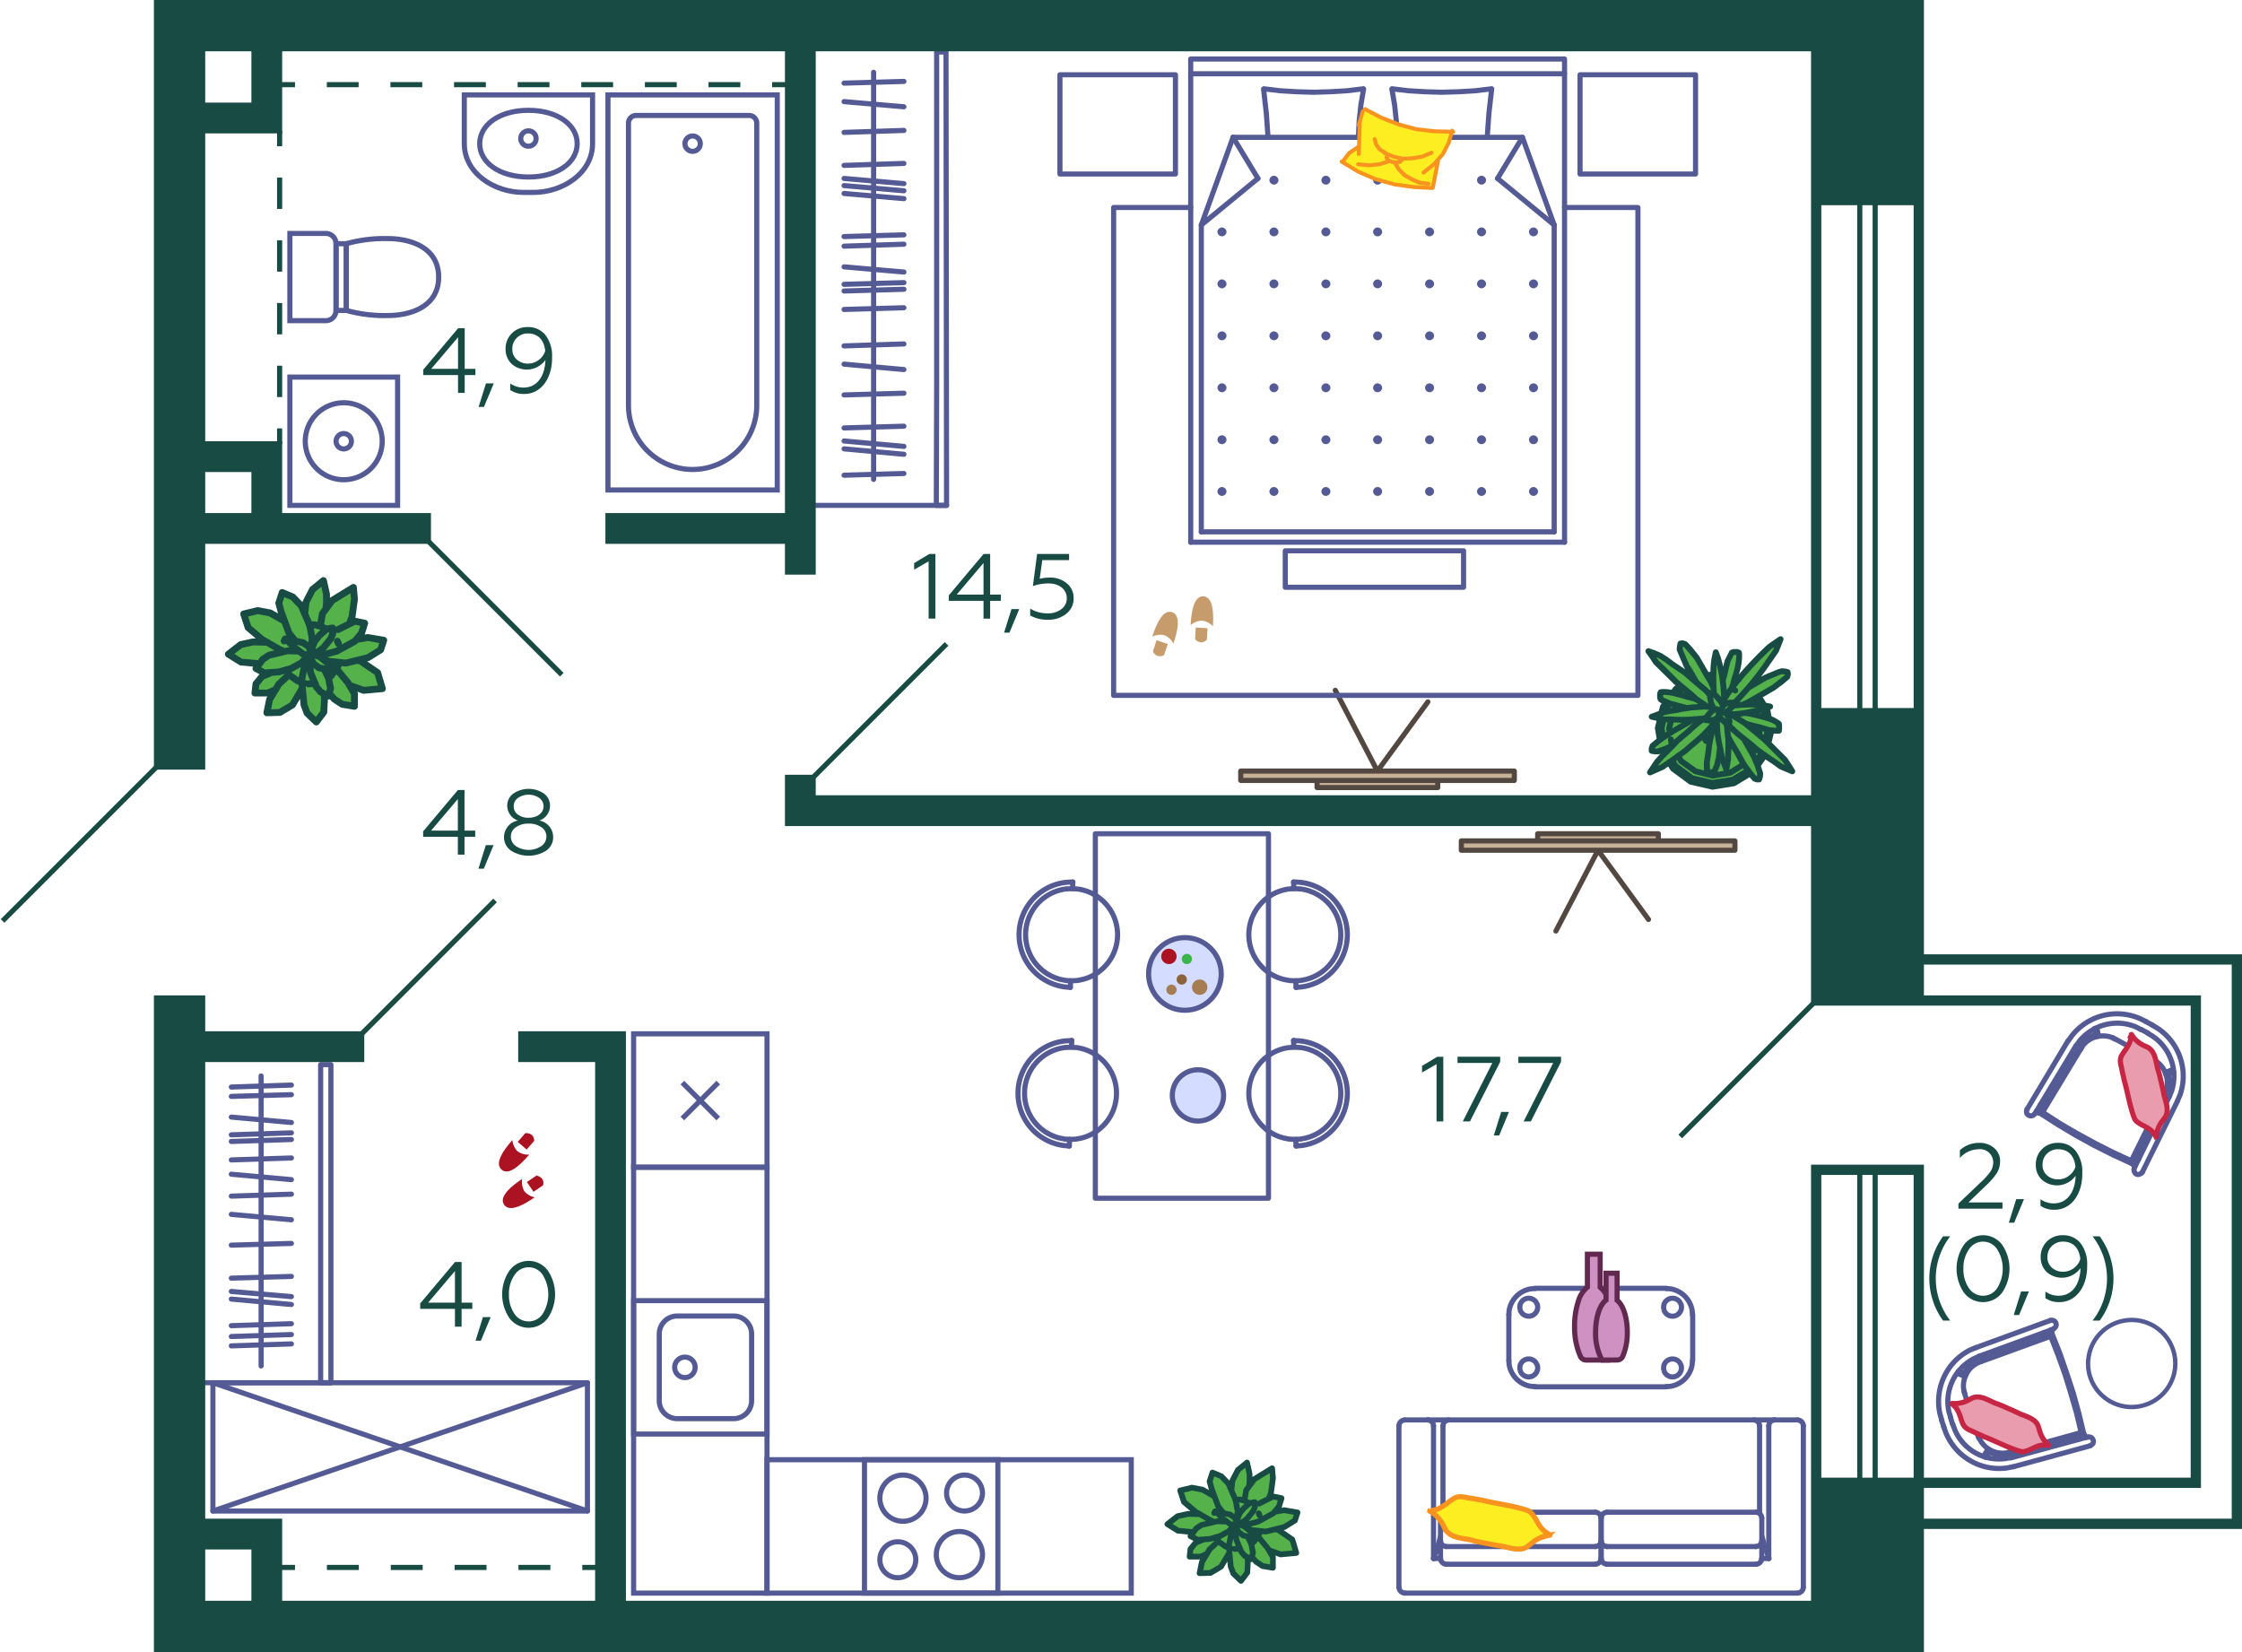 <svg xmlns="http://www.w3.org/2000/svg" width="437" height="322" viewBox="0 0 437 322">
  <title>7k_4fl_2</title>
  <g id="Слой_2" data-name="Слой 2">
    <g id="_7k_4fl_2" data-name="7k_4fl_2">
      <g id="m">
        <path d="M424,265.741l-.041-.94-.163-.9a8.5,8.5,0,0,0-16.673.449l-.123.94v.9a8.509,8.509,0,0,0,16.8,1.39l.163-.9Z" fill="none" stroke="#545a93" stroke-linecap="round" stroke-linejoin="bevel" stroke-width="0.851"/>
        <g>
          <line x1="382.8" y1="271.18" x2="385.68" y2="280.3" fill="none" stroke="#545a93" stroke-linecap="round" stroke-linejoin="round"/>
          <polyline points="406.176 279.532 405.216 275.5 404.112 271.516 402.816 267.58 401.472 263.692 399.936 259.852" fill="none" stroke="#545a93" stroke-linecap="round" stroke-linejoin="bevel"/>
          <polyline points="405.648 279.196 404.736 275.356 403.632 271.564 402.48 267.82 401.136 264.076 399.696 260.428" fill="none" stroke="#545a93" stroke-linecap="round" stroke-linejoin="bevel"/>
          <path d="M385.056,262.684l-1.152.48a11.246,11.246,0,0,0-5.76,12.48l.336,1.152" fill="none" stroke="#545a93" stroke-linecap="round" stroke-linejoin="bevel"/>
          <path d="M385.728,264.364l-1.056.48a9.433,9.433,0,0,0-4.8,10.32l.336,1.056" fill="none" stroke="#545a93" stroke-linecap="round" stroke-linejoin="bevel"/>
          <path d="M380.64,277.612l.384,1.056a9.316,9.316,0,0,0,9.84,5.616l1.1-.192" fill="none" stroke="#545a93" stroke-linecap="round" stroke-linejoin="bevel"/>
          <path d="M378.864,278.092l.432,1.2a11.23,11.23,0,0,0,11.9,6.816l1.2-.24" fill="none" stroke="#545a93" stroke-linecap="round" stroke-linejoin="bevel"/>
          <line x1="391.488" y1="283.564" x2="406.224" y2="279.532" fill="none" stroke="#545a93" stroke-linecap="round" stroke-linejoin="round"/>
          <line x1="391.392" y1="283.132" x2="405.696" y2="279.196" fill="none" stroke="#545a93" stroke-linecap="round" stroke-linejoin="round"/>
          <polyline points="387.696 282.988 388.464 283.324 389.328 283.564 390.192 283.66 391.056 283.612 391.92 283.42" fill="none" stroke="#545a93" stroke-linecap="round" stroke-linejoin="bevel"/>
          <path d="M385.584,279.772l.288.72a4.992,4.992,0,0,0,5.136,2.688l.768-.192" fill="none" stroke="#545a93" stroke-linecap="round" stroke-linejoin="bevel"/>
          <line x1="392.448" y1="285.868" x2="407.424" y2="281.788" fill="none" stroke="#545a93" stroke-linecap="round" stroke-linejoin="round"/>
          <line x1="391.968" y1="284.14" x2="406.944" y2="280.06" fill="none" stroke="#545a93" stroke-linecap="round" stroke-linejoin="round"/>
          <polyline points="407.424 281.74 407.712 281.596 407.952 281.356 408.048 281.02 408 280.684 407.856 280.396 407.616 280.156 407.28 280.06 406.944 280.108" fill="none" stroke="#545a93" stroke-linecap="round" stroke-linejoin="bevel"/>
          <line x1="406.464" y1="280.204" x2="406.224" y2="279.532" fill="none" stroke="#545a93" stroke-linecap="round" stroke-linejoin="round"/>
          <line x1="405.024" y1="280.588" x2="404.832" y2="279.964" fill="none" stroke="#545a93" stroke-linecap="round" stroke-linejoin="round"/>
          <line x1="387.888" y1="282.652" x2="387.024" y2="284.044" fill="none" stroke="#545a93" stroke-linecap="round" stroke-linejoin="round"/>
          <line x1="387.504" y1="282.412" x2="386.64" y2="283.804" fill="none" stroke="#545a93" stroke-linecap="round" stroke-linejoin="round"/>
          <line x1="378.432" y1="276.748" x2="378.912" y2="278.188" fill="none" stroke="#545a93" stroke-linecap="round" stroke-linejoin="round"/>
          <line x1="380.16" y1="276.22" x2="380.592" y2="277.612" fill="none" stroke="#545a93" stroke-linecap="round" stroke-linejoin="round"/>
          <line x1="385.056" y1="262.684" x2="399.648" y2="257.356" fill="none" stroke="#545a93" stroke-linecap="round" stroke-linejoin="round"/>
          <line x1="385.68" y1="264.364" x2="400.272" y2="259.036" fill="none" stroke="#545a93" stroke-linecap="round" stroke-linejoin="round"/>
          <polyline points="400.224 258.988 400.512 258.796 400.704 258.556 400.8 258.22 400.752 257.884 400.56 257.596 400.32 257.404 399.984 257.308 399.648 257.356" fill="none" stroke="#545a93" stroke-linecap="round" stroke-linejoin="bevel"/>
          <polyline points="386.016 264.94 399.984 259.852 399.744 259.18" fill="none" stroke="#545a93" stroke-linecap="round" stroke-linejoin="round"/>
          <line x1="398.4" y1="259.708" x2="398.592" y2="260.332" fill="none" stroke="#545a93" stroke-linecap="round" stroke-linejoin="round"/>
          <line x1="386.16" y1="265.372" x2="399.744" y2="260.428" fill="none" stroke="#545a93" stroke-linecap="round" stroke-linejoin="round"/>
          <polyline points="386.016 264.94 385.2 265.276 384.48 265.756 383.808 266.332 383.232 267.004 382.8 267.724" fill="none" stroke="#545a93" stroke-linecap="round" stroke-linejoin="bevel"/>
          <line x1="383.232" y1="267.916" x2="381.696" y2="267.292" fill="none" stroke="#545a93" stroke-linecap="round" stroke-linejoin="round"/>
          <line x1="383.04" y1="268.3" x2="381.552" y2="267.676" fill="none" stroke="#545a93" stroke-linecap="round" stroke-linejoin="round"/>
          <path d="M386.16,265.372l-.72.288a4.992,4.992,0,0,0-2.688,5.136l.192.768" fill="none" stroke="#545a93" stroke-linecap="round" stroke-linejoin="bevel"/>
        </g>
        <g>
          <polyline points="278.316 136.796 268.476 150.284 260.268 134.54" fill="none" stroke="#534741" stroke-linecap="round" stroke-linejoin="round"/>
          <rect x="256.716" y="151.148" width="23.52" height="2.352" fill="#c7b299" stroke="#534741" stroke-linecap="round" stroke-linejoin="round"/>
          <rect x="241.836" y="150.284" width="53.328" height="1.824" fill="#c7b299" stroke="#534741" stroke-linecap="round" stroke-linejoin="round"/>
        </g>
        <g>
          <polyline points="321.316 179.204 311.476 165.716 303.268 181.46" fill="none" stroke="#534741" stroke-linecap="round" stroke-linejoin="round"/>
          <rect x="299.716" y="162.5" width="23.52" height="2.352" fill="#c7b299" stroke="#534741" stroke-linecap="round" stroke-linejoin="round"/>
          <rect x="284.836" y="163.892" width="53.328" height="1.824" fill="#c7b299" stroke="#534741" stroke-linecap="round" stroke-linejoin="round"/>
        </g>
        <g>
          <polygon points="184.392 10.14 184.5 98.5 182.5 98.5 182.568 75.628 182.568 10.14 184.392 10.14" fill="none" stroke="#545a93" stroke-linecap="round" stroke-linejoin="round"/>
          <line x1="170.28" y1="93.436" x2="170.28" y2="14.092" fill="none" stroke="#545a93" stroke-linecap="round" stroke-linejoin="round"/>
          <line x1="164.52" y1="87.484" x2="176.184" y2="88.54" fill="none" stroke="#545a93" stroke-linecap="round" stroke-linejoin="round"/>
          <line x1="164.52" y1="85.948" x2="176.184" y2="87.004" fill="none" stroke="#545a93" stroke-linecap="round" stroke-linejoin="round"/>
          <line x1="164.52" y1="70.972" x2="176.184" y2="72.028" fill="none" stroke="#545a93" stroke-linecap="round" stroke-linejoin="round"/>
          <line x1="164.52" y1="52.012" x2="176.184" y2="53.02" fill="none" stroke="#545a93" stroke-linecap="round" stroke-linejoin="round"/>
          <line x1="164.52" y1="92.62" x2="176.184" y2="92.284" fill="none" stroke="#545a93" stroke-linecap="round" stroke-linejoin="round"/>
          <line x1="164.52" y1="76.972" x2="176.184" y2="76.636" fill="none" stroke="#545a93" stroke-linecap="round" stroke-linejoin="round"/>
          <line x1="164.52" y1="60.316" x2="176.184" y2="59.98" fill="none" stroke="#545a93" stroke-linecap="round" stroke-linejoin="round"/>
          <line x1="164.52" y1="46.108" x2="176.184" y2="45.772" fill="none" stroke="#545a93" stroke-linecap="round" stroke-linejoin="round"/>
          <line x1="164.52" y1="67.42" x2="176.184" y2="67.036" fill="none" stroke="#545a93" stroke-linecap="round" stroke-linejoin="round"/>
          <line x1="164.52" y1="56.716" x2="176.184" y2="56.38" fill="none" stroke="#545a93" stroke-linecap="round" stroke-linejoin="round"/>
          <line x1="164.52" y1="55.42" x2="176.184" y2="55.084" fill="none" stroke="#545a93" stroke-linecap="round" stroke-linejoin="round"/>
          <line x1="164.52" y1="47.98" x2="176.184" y2="47.596" fill="none" stroke="#545a93" stroke-linecap="round" stroke-linejoin="round"/>
          <line x1="164.52" y1="83.404" x2="176.184" y2="83.068" fill="none" stroke="#545a93" stroke-linecap="round" stroke-linejoin="round"/>
          <line x1="184.5" y1="98.5" x2="158.5" y2="98.5" fill="none" stroke="#545a93" stroke-linecap="round" stroke-linejoin="round"/>
          <line x1="164.52" y1="34.78" x2="176.184" y2="35.788" fill="none" stroke="#545a93" stroke-linecap="round" stroke-linejoin="round"/>
          <line x1="164.52" y1="19.804" x2="176.184" y2="20.812" fill="none" stroke="#545a93" stroke-linecap="round" stroke-linejoin="round"/>
          <line x1="164.52" y1="25.804" x2="176.184" y2="25.42" fill="none" stroke="#545a93" stroke-linecap="round" stroke-linejoin="round"/>
          <line x1="164.52" y1="16.204" x2="176.184" y2="15.868" fill="none" stroke="#545a93" stroke-linecap="round" stroke-linejoin="round"/>
          <line x1="164.52" y1="32.236" x2="176.184" y2="31.852" fill="none" stroke="#545a93" stroke-linecap="round" stroke-linejoin="round"/>
          <line x1="164.52" y1="37.708" x2="176.184" y2="38.716" fill="none" stroke="#545a93" stroke-linecap="round" stroke-linejoin="round"/>
          <line x1="164.52" y1="36.172" x2="176.184" y2="37.18" fill="none" stroke="#545a93" stroke-linecap="round" stroke-linejoin="round"/>
        </g>
        <g>
          <line x1="420.195" y1="206.814" x2="411.818" y2="202.244" fill="none" stroke="#545a93" stroke-linecap="round" stroke-linejoin="round"/>
          <polyline points="397.556 216.923 401.028 219.147 404.603 221.283 408.238 223.28 411.933 225.137 415.688 226.855" fill="none" stroke="#545a93" stroke-linecap="round" stroke-linejoin="bevel"/>
          <polyline points="398.146 216.781 401.478 218.945 404.874 220.921 408.327 222.806 411.882 224.603 415.451 226.257" fill="none" stroke="#545a93" stroke-linecap="round" stroke-linejoin="bevel"/>
          <path d="M424.452,214.5l.481-1.115a11.2,11.2,0,0,0-4.429-13l-1.055-.62" fill="none" stroke="#545a93" stroke-linecap="round" stroke-linejoin="bevel"/>
          <path d="M422.831,213.736l.425-1.024a9.387,9.387,0,0,0-3.7-10.77l-.916-.56" fill="none" stroke="#545a93" stroke-linecap="round" stroke-linejoin="bevel"/>
          <path d="M417.346,200.694l-.968-.517A9.481,9.481,0,0,0,405.3,202.94l-.6.864" fill="none" stroke="#545a93" stroke-linecap="round" stroke-linejoin="bevel"/>
          <path d="M418.254,199.085l-1.063-.524a11.191,11.191,0,0,0-13.337,3.292l-.711,1" fill="none" stroke="#545a93" stroke-linecap="round" stroke-linejoin="bevel"/>
          <line x1="405.369" y1="203.861" x2="397.504" y2="216.967" fill="none" stroke="#545a93" stroke-linecap="round" stroke-linejoin="round"/>
          <line x1="405.783" y1="204.089" x2="398.095" y2="216.825" fill="none" stroke="#545a93" stroke-linecap="round" stroke-linejoin="round"/>
          <polyline points="408.499 201.624 407.701 201.941 406.943 202.358 406.224 202.874 405.637 203.547 405.141 204.275" fill="none" stroke="#545a93" stroke-linecap="round" stroke-linejoin="bevel"/>
          <path d="M412.228,202.52l-.693-.348a5.015,5.015,0,0,0-5.584,1.642l-.4.689" fill="none" stroke="#545a93" stroke-linecap="round" stroke-linejoin="bevel"/>
          <line x1="403.095" y1="202.848" x2="395.114" y2="216.185" fill="none" stroke="#545a93" stroke-linecap="round" stroke-linejoin="round"/>
          <line x1="404.651" y1="203.8" x2="396.627" y2="217.085" fill="none" stroke="#545a93" stroke-linecap="round" stroke-linejoin="round"/>
          <polyline points="395.114 216.185 394.99 216.512 395.009 216.85 395.128 217.15 395.399 217.365 395.725 217.49 396.064 217.471 396.364 217.351 396.579 217.081" fill="none" stroke="#545a93" stroke-linecap="round" stroke-linejoin="bevel"/>
          <line x1="396.907" y1="216.627" x2="397.504" y2="216.967" fill="none" stroke="#545a93" stroke-linecap="round" stroke-linejoin="round"/>
          <line x1="397.639" y1="215.389" x2="398.237" y2="215.729" fill="none" stroke="#545a93" stroke-linecap="round" stroke-linejoin="round"/>
          <line x1="408.605" y1="202.066" x2="408.262" y2="200.447" fill="none" stroke="#545a93" stroke-linecap="round" stroke-linejoin="round"/>
          <line x1="409.048" y1="201.96" x2="408.701" y2="200.388" fill="none" stroke="#545a93" stroke-linecap="round" stroke-linejoin="round"/>
          <line x1="419.497" y1="199.769" x2="418.206" y2="199.081" fill="none" stroke="#545a93" stroke-linecap="round" stroke-linejoin="round"/>
          <line x1="418.64" y1="201.334" x2="417.35" y2="200.646" fill="none" stroke="#545a93" stroke-linecap="round" stroke-linejoin="round"/>
          <line x1="424.448" y1="214.549" x2="417.575" y2="228.462" fill="none" stroke="#545a93" stroke-linecap="round" stroke-linejoin="round"/>
          <line x1="422.831" y1="213.736" x2="416.006" y2="227.653" fill="none" stroke="#545a93" stroke-linecap="round" stroke-linejoin="round"/>
          <path d="M416.006,227.653l-.077.331c.083.845.7,1.216,1.434.7l.212-.223" fill="none" stroke="#545a93" stroke-linecap="round" stroke-linejoin="bevel"/>
          <polyline points="422.222 213.539 415.637 226.899 416.238 227.191" fill="none" stroke="#545a93" stroke-linecap="round" stroke-linejoin="round"/>
          <line x1="416.878" y1="225.897" x2="416.281" y2="225.557" fill="none" stroke="#545a93" stroke-linecap="round" stroke-linejoin="round"/>
          <line x1="421.804" y1="213.359" x2="415.399" y2="226.301" fill="none" stroke="#545a93" stroke-linecap="round" stroke-linejoin="round"/>
          <polyline points="422.222 213.539 422.531 212.747 422.795 211.902 422.869 211.041 422.799 210.168 422.586 209.283" fill="none" stroke="#545a93" stroke-linecap="round" stroke-linejoin="bevel"/>
          <line x1="422.183" y1="209.489" x2="423.679" y2="208.894" fill="none" stroke="#545a93" stroke-linecap="round" stroke-linejoin="round"/>
          <line x1="422.028" y1="209.043" x2="423.524" y2="208.448" fill="none" stroke="#545a93" stroke-linecap="round" stroke-linejoin="round"/>
          <path d="M421.808,213.311l.348-.693a5.013,5.013,0,0,0-1.642-5.584l-.689-.4" fill="none" stroke="#545a93" stroke-linecap="round" stroke-linejoin="bevel"/>
        </g>
        <g>
          <rect x="62.5" y="207.5" width="2" height="62" fill="none" stroke="#545a93" stroke-linecap="round" stroke-linejoin="round"/>
          <line x1="50.896" y1="266.228" x2="50.896" y2="209.708" fill="none" stroke="#545a93" stroke-linecap="round" stroke-linejoin="round"/>
          <line x1="45.088" y1="253.196" x2="56.8" y2="254.252" fill="none" stroke="#545a93" stroke-linecap="round" stroke-linejoin="round"/>
          <line x1="45.088" y1="251.708" x2="56.8" y2="252.716" fill="none" stroke="#545a93" stroke-linecap="round" stroke-linejoin="round"/>
          <line x1="45.088" y1="236.684" x2="56.8" y2="237.74" fill="none" stroke="#545a93" stroke-linecap="round" stroke-linejoin="round"/>
          <line x1="45.088" y1="228.86" x2="56.8" y2="229.916" fill="none" stroke="#545a93" stroke-linecap="round" stroke-linejoin="round"/>
          <line x1="45.088" y1="217.724" x2="56.8" y2="218.78" fill="none" stroke="#545a93" stroke-linecap="round" stroke-linejoin="round"/>
          <line x1="45.088" y1="258.38" x2="56.8" y2="257.996" fill="none" stroke="#545a93" stroke-linecap="round" stroke-linejoin="round"/>
          <line x1="45.088" y1="242.684" x2="56.8" y2="242.348" fill="none" stroke="#545a93" stroke-linecap="round" stroke-linejoin="round"/>
          <line x1="45.088" y1="226.076" x2="56.8" y2="225.692" fill="none" stroke="#545a93" stroke-linecap="round" stroke-linejoin="round"/>
          <line x1="45.088" y1="211.868" x2="56.8" y2="211.484" fill="none" stroke="#545a93" stroke-linecap="round" stroke-linejoin="round"/>
          <line x1="45.088" y1="233.132" x2="56.8" y2="232.748" fill="none" stroke="#545a93" stroke-linecap="round" stroke-linejoin="round"/>
          <line x1="45.088" y1="222.476" x2="56.8" y2="222.092" fill="none" stroke="#545a93" stroke-linecap="round" stroke-linejoin="round"/>
          <line x1="45.088" y1="221.18" x2="56.8" y2="220.796" fill="none" stroke="#545a93" stroke-linecap="round" stroke-linejoin="round"/>
          <line x1="45.088" y1="213.692" x2="56.8" y2="213.356" fill="none" stroke="#545a93" stroke-linecap="round" stroke-linejoin="round"/>
          <line x1="45.088" y1="249.116" x2="56.8" y2="248.78" fill="none" stroke="#545a93" stroke-linecap="round" stroke-linejoin="round"/>
          <line x1="45.088" y1="260.492" x2="56.8" y2="260.108" fill="none" stroke="#545a93" stroke-linecap="round" stroke-linejoin="round"/>
          <line x1="45.088" y1="262.316" x2="56.8" y2="261.932" fill="none" stroke="#545a93" stroke-linecap="round" stroke-linejoin="round"/>
        </g>
        <g>
          <polyline points="240.344 26.764 234.152 43.852 245.192 34.78" fill="none" stroke="#545a93" stroke-linecap="round" stroke-linejoin="round"/>
          <line x1="302.936" y1="103.66" x2="234.152" y2="103.66" fill="none" stroke="#545a93" stroke-linecap="round" stroke-linejoin="round"/>
          <line x1="232.088" y1="14.38" x2="232.088" y2="105.676" fill="none" stroke="#545a93" stroke-linecap="round" stroke-linejoin="round"/>
          <line x1="234.152" y1="43.852" x2="234.152" y2="103.66" fill="none" stroke="#545a93" stroke-linecap="round" stroke-linejoin="round"/>
          <line x1="304.952" y1="14.38" x2="304.952" y2="105.676" fill="none" stroke="#545a93" stroke-linecap="round" stroke-linejoin="round"/>
          <line x1="302.936" y1="43.852" x2="302.936" y2="103.66" fill="none" stroke="#545a93" stroke-linecap="round" stroke-linejoin="round"/>
          <polygon points="248.696 95.788 248.648 95.596 248.456 95.452 248.264 95.404 248.072 95.5 247.928 95.692 247.928 95.884 248.072 96.076 248.264 96.172 248.456 96.124 248.648 95.98 248.696 95.788" fill="none" stroke="#545a93" stroke-linecap="round" stroke-linejoin="bevel"/>
          <polygon points="238.568 95.788 238.52 95.596 238.328 95.452 238.136 95.404 237.944 95.5 237.8 95.692 237.8 95.884 237.944 96.076 238.136 96.172 238.328 96.124 238.52 95.98 238.568 95.788" fill="none" stroke="#545a93" stroke-linecap="round" stroke-linejoin="bevel"/>
          <polygon points="248.696 85.708 248.648 85.516 248.456 85.372 248.264 85.324 248.072 85.42 247.928 85.612 247.928 85.804 248.072 85.996 248.264 86.092 248.456 86.044 248.648 85.9 248.696 85.708" fill="none" stroke="#545a93" stroke-linecap="round" stroke-linejoin="bevel"/>
          <polygon points="238.568 85.708 238.52 85.516 238.328 85.372 238.136 85.324 237.944 85.42 237.8 85.612 237.8 85.804 237.944 85.996 238.136 86.092 238.328 86.044 238.52 85.9 238.568 85.708" fill="none" stroke="#545a93" stroke-linecap="round" stroke-linejoin="bevel"/>
          <polygon points="258.824 95.788 258.776 95.596 258.584 95.452 258.392 95.404 258.2 95.5 258.056 95.692 258.056 95.884 258.2 96.076 258.392 96.172 258.584 96.124 258.776 95.98 258.824 95.788" fill="none" stroke="#545a93" stroke-linecap="round" stroke-linejoin="bevel"/>
          <polygon points="258.824 85.708 258.776 85.516 258.584 85.372 258.392 85.324 258.2 85.42 258.056 85.612 258.056 85.804 258.2 85.996 258.392 86.092 258.584 86.044 258.776 85.9 258.824 85.708" fill="none" stroke="#545a93" stroke-linecap="round" stroke-linejoin="bevel"/>
          <polygon points="248.696 75.58 248.648 75.388 248.456 75.244 248.264 75.196 248.072 75.292 247.928 75.484 247.928 75.676 248.072 75.868 248.264 75.964 248.456 75.916 248.648 75.772 248.696 75.58" fill="none" stroke="#545a93" stroke-linecap="round" stroke-linejoin="bevel"/>
          <polygon points="238.568 75.58 238.52 75.388 238.328 75.244 238.136 75.196 237.944 75.292 237.8 75.484 237.8 75.676 237.944 75.868 238.136 75.964 238.328 75.916 238.52 75.772 238.568 75.58" fill="none" stroke="#545a93" stroke-linecap="round" stroke-linejoin="bevel"/>
          <polygon points="248.696 65.452 248.648 65.26 248.456 65.116 248.264 65.068 248.072 65.164 247.928 65.356 247.928 65.548 248.072 65.74 248.264 65.836 248.456 65.788 248.648 65.644 248.696 65.452" fill="none" stroke="#545a93" stroke-linecap="round" stroke-linejoin="bevel"/>
          <polygon points="238.568 65.452 238.52 65.26 238.328 65.116 238.136 65.068 237.944 65.164 237.8 65.356 237.8 65.548 237.944 65.74 238.136 65.836 238.328 65.788 238.52 65.644 238.568 65.452" fill="none" stroke="#545a93" stroke-linecap="round" stroke-linejoin="bevel"/>
          <polygon points="258.824 75.58 258.776 75.388 258.584 75.244 258.392 75.196 258.2 75.292 258.056 75.484 258.056 75.676 258.2 75.868 258.392 75.964 258.584 75.916 258.776 75.772 258.824 75.58" fill="none" stroke="#545a93" stroke-linecap="round" stroke-linejoin="bevel"/>
          <polygon points="258.824 65.452 258.776 65.26 258.584 65.116 258.392 65.068 258.2 65.164 258.056 65.356 258.056 65.548 258.2 65.74 258.392 65.836 258.584 65.788 258.776 65.644 258.824 65.452" fill="none" stroke="#545a93" stroke-linecap="round" stroke-linejoin="bevel"/>
          <polygon points="268.904 95.788 268.856 95.596 268.664 95.452 268.472 95.404 268.28 95.5 268.136 95.692 268.136 95.884 268.28 96.076 268.472 96.172 268.664 96.124 268.856 95.98 268.904 95.788" fill="none" stroke="#545a93" stroke-linecap="round" stroke-linejoin="bevel"/>
          <polygon points="279.032 95.788 278.984 95.596 278.792 95.452 278.6 95.404 278.408 95.5 278.264 95.692 278.264 95.884 278.408 96.076 278.6 96.172 278.792 96.124 278.984 95.98 279.032 95.788" fill="none" stroke="#545a93" stroke-linecap="round" stroke-linejoin="bevel"/>
          <polygon points="268.904 85.708 268.856 85.516 268.664 85.372 268.472 85.324 268.28 85.42 268.136 85.612 268.136 85.804 268.28 85.996 268.472 86.092 268.664 86.044 268.856 85.9 268.904 85.708" fill="none" stroke="#545a93" stroke-linecap="round" stroke-linejoin="bevel"/>
          <polygon points="279.032 85.708 278.984 85.516 278.792 85.372 278.6 85.324 278.408 85.42 278.264 85.612 278.264 85.804 278.408 85.996 278.6 86.092 278.792 86.044 278.984 85.9 279.032 85.708" fill="none" stroke="#545a93" stroke-linecap="round" stroke-linejoin="bevel"/>
          <polygon points="289.16 95.788 289.112 95.596 288.92 95.452 288.728 95.404 288.536 95.5 288.392 95.692 288.392 95.884 288.536 96.076 288.728 96.172 288.92 96.124 289.112 95.98 289.16 95.788" fill="none" stroke="#545a93" stroke-linecap="round" stroke-linejoin="bevel"/>
          <polygon points="289.16 85.708 289.112 85.516 288.92 85.372 288.728 85.324 288.536 85.42 288.392 85.612 288.392 85.804 288.536 85.996 288.728 86.092 288.92 86.044 289.112 85.9 289.16 85.708" fill="none" stroke="#545a93" stroke-linecap="round" stroke-linejoin="bevel"/>
          <polygon points="268.904 75.58 268.856 75.388 268.664 75.244 268.472 75.196 268.28 75.292 268.136 75.484 268.136 75.676 268.28 75.868 268.472 75.964 268.664 75.916 268.856 75.772 268.904 75.58" fill="none" stroke="#545a93" stroke-linecap="round" stroke-linejoin="bevel"/>
          <polygon points="279.032 75.58 278.984 75.388 278.792 75.244 278.6 75.196 278.408 75.292 278.264 75.484 278.264 75.676 278.408 75.868 278.6 75.964 278.792 75.916 278.984 75.772 279.032 75.58" fill="none" stroke="#545a93" stroke-linecap="round" stroke-linejoin="bevel"/>
          <polygon points="268.904 65.452 268.856 65.26 268.664 65.116 268.472 65.068 268.28 65.164 268.136 65.356 268.136 65.548 268.28 65.74 268.472 65.836 268.664 65.788 268.856 65.644 268.904 65.452" fill="none" stroke="#545a93" stroke-linecap="round" stroke-linejoin="bevel"/>
          <polygon points="279.032 65.452 278.984 65.26 278.792 65.116 278.6 65.068 278.408 65.164 278.264 65.356 278.264 65.548 278.408 65.74 278.6 65.836 278.792 65.788 278.984 65.644 279.032 65.452" fill="none" stroke="#545a93" stroke-linecap="round" stroke-linejoin="bevel"/>
          <polygon points="289.16 75.58 289.112 75.388 288.92 75.244 288.728 75.196 288.536 75.292 288.392 75.484 288.392 75.676 288.536 75.868 288.728 75.964 288.92 75.916 289.112 75.772 289.16 75.58" fill="none" stroke="#545a93" stroke-linecap="round" stroke-linejoin="bevel"/>
          <polygon points="289.16 65.452 289.112 65.26 288.92 65.116 288.728 65.068 288.536 65.164 288.392 65.356 288.392 65.548 288.536 65.74 288.728 65.836 288.92 65.788 289.112 65.644 289.16 65.452" fill="none" stroke="#545a93" stroke-linecap="round" stroke-linejoin="bevel"/>
          <polygon points="299.288 95.788 299.24 95.596 299.048 95.452 298.856 95.404 298.664 95.5 298.52 95.692 298.52 95.884 298.664 96.076 298.856 96.172 299.048 96.124 299.24 95.98 299.288 95.788" fill="none" stroke="#545a93" stroke-linecap="round" stroke-linejoin="bevel"/>
          <polygon points="299.288 85.708 299.24 85.516 299.048 85.372 298.856 85.324 298.664 85.42 298.52 85.612 298.52 85.804 298.664 85.996 298.856 86.092 299.048 86.044 299.24 85.9 299.288 85.708" fill="none" stroke="#545a93" stroke-linecap="round" stroke-linejoin="bevel"/>
          <polygon points="299.288 75.58 299.24 75.388 299.048 75.244 298.856 75.196 298.664 75.292 298.52 75.484 298.52 75.676 298.664 75.868 298.856 75.964 299.048 75.916 299.24 75.772 299.288 75.58" fill="none" stroke="#545a93" stroke-linecap="round" stroke-linejoin="bevel"/>
          <polygon points="299.288 65.452 299.24 65.26 299.048 65.116 298.856 65.068 298.664 65.164 298.52 65.356 298.52 65.548 298.664 65.74 298.856 65.836 299.048 65.788 299.24 65.644 299.288 65.452" fill="none" stroke="#545a93" stroke-linecap="round" stroke-linejoin="bevel"/>
          <line x1="291.896" y1="34.78" x2="302.936" y2="43.852" fill="none" stroke="#545a93" stroke-linecap="round" stroke-linejoin="round"/>
          <polyline points="240.344 26.764 296.744 26.764 291.896 34.78" fill="none" stroke="#545a93" stroke-linecap="round" stroke-linejoin="round"/>
          <line x1="240.344" y1="26.764" x2="245.192" y2="34.78" fill="none" stroke="#545a93" stroke-linecap="round" stroke-linejoin="round"/>
          <polygon points="248.696 55.324 248.648 55.132 248.456 54.988 248.264 54.94 248.072 55.036 247.928 55.228 247.928 55.42 248.072 55.612 248.264 55.708 248.456 55.66 248.648 55.516 248.696 55.324" fill="none" stroke="#545a93" stroke-linecap="round" stroke-linejoin="bevel"/>
          <polygon points="238.568 55.324 238.52 55.132 238.328 54.988 238.136 54.94 237.944 55.036 237.8 55.228 237.8 55.42 237.944 55.612 238.136 55.708 238.328 55.66 238.52 55.516 238.568 55.324" fill="none" stroke="#545a93" stroke-linecap="round" stroke-linejoin="bevel"/>
          <polygon points="258.824 55.324 258.776 55.132 258.584 54.988 258.392 54.94 258.2 55.036 258.056 55.228 258.056 55.42 258.2 55.612 258.392 55.708 258.584 55.66 258.776 55.516 258.824 55.324" fill="none" stroke="#545a93" stroke-linecap="round" stroke-linejoin="bevel"/>
          <polygon points="248.696 45.196 248.648 45.004 248.456 44.86 248.264 44.812 248.072 44.908 247.928 45.1 247.928 45.292 248.072 45.484 248.264 45.58 248.456 45.532 248.648 45.388 248.696 45.196" fill="none" stroke="#545a93" stroke-linecap="round" stroke-linejoin="bevel"/>
          <polygon points="238.568 45.196 238.52 45.004 238.328 44.86 238.136 44.812 237.944 44.908 237.8 45.1 237.8 45.292 237.944 45.484 238.136 45.58 238.328 45.532 238.52 45.388 238.568 45.196" fill="none" stroke="#545a93" stroke-linecap="round" stroke-linejoin="bevel"/>
          <polygon points="248.696 35.116 248.648 34.924 248.456 34.78 248.264 34.732 248.072 34.828 247.928 35.02 247.928 35.212 248.072 35.404 248.264 35.5 248.456 35.452 248.648 35.308 248.696 35.116" fill="none" stroke="#545a93" stroke-linecap="round" stroke-linejoin="bevel"/>
          <polygon points="258.824 45.196 258.776 45.004 258.584 44.86 258.392 44.812 258.2 44.908 258.056 45.1 258.056 45.292 258.2 45.484 258.392 45.58 258.584 45.532 258.776 45.388 258.824 45.196" fill="none" stroke="#545a93" stroke-linecap="round" stroke-linejoin="bevel"/>
          <polygon points="258.824 35.116 258.776 34.924 258.584 34.78 258.392 34.732 258.2 34.828 258.056 35.02 258.056 35.212 258.2 35.404 258.392 35.5 258.584 35.452 258.776 35.308 258.824 35.116" fill="none" stroke="#545a93" stroke-linecap="round" stroke-linejoin="bevel"/>
          <polygon points="268.904 55.324 268.856 55.132 268.664 54.988 268.472 54.94 268.28 55.036 268.136 55.228 268.136 55.42 268.28 55.612 268.472 55.708 268.664 55.66 268.856 55.516 268.904 55.324" fill="none" stroke="#545a93" stroke-linecap="round" stroke-linejoin="bevel"/>
          <polygon points="279.032 55.324 278.984 55.132 278.792 54.988 278.6 54.94 278.408 55.036 278.264 55.228 278.264 55.42 278.408 55.612 278.6 55.708 278.792 55.66 278.984 55.516 279.032 55.324" fill="none" stroke="#545a93" stroke-linecap="round" stroke-linejoin="bevel"/>
          <polygon points="289.16 55.324 289.112 55.132 288.92 54.988 288.728 54.94 288.536 55.036 288.392 55.228 288.392 55.42 288.536 55.612 288.728 55.708 288.92 55.66 289.112 55.516 289.16 55.324" fill="none" stroke="#545a93" stroke-linecap="round" stroke-linejoin="bevel"/>
          <polygon points="268.904 45.196 268.856 45.004 268.664 44.86 268.472 44.812 268.28 44.908 268.136 45.1 268.136 45.292 268.28 45.484 268.472 45.58 268.664 45.532 268.856 45.388 268.904 45.196" fill="none" stroke="#545a93" stroke-linecap="round" stroke-linejoin="bevel"/>
          <polygon points="279.032 45.196 278.984 45.004 278.792 44.86 278.6 44.812 278.408 44.908 278.264 45.1 278.264 45.292 278.408 45.484 278.6 45.58 278.792 45.532 278.984 45.388 279.032 45.196" fill="none" stroke="#545a93" stroke-linecap="round" stroke-linejoin="bevel"/>
          <polygon points="268.904 35.116 268.856 34.924 268.664 34.78 268.472 34.732 268.28 34.828 268.136 35.02 268.136 35.212 268.28 35.404 268.472 35.5 268.664 35.452 268.856 35.308 268.904 35.116" fill="none" stroke="#545a93" stroke-linecap="round" stroke-linejoin="bevel"/>
          <polygon points="279.032 35.116 278.984 34.924 278.792 34.78 278.6 34.732 278.408 34.828 278.264 35.02 278.264 35.212 278.408 35.404 278.6 35.5 278.792 35.452 278.984 35.308 279.032 35.116" fill="none" stroke="#545a93" stroke-linecap="round" stroke-linejoin="bevel"/>
          <polygon points="289.16 45.196 289.112 45.004 288.92 44.86 288.728 44.812 288.536 44.908 288.392 45.1 288.392 45.292 288.536 45.484 288.728 45.58 288.92 45.532 289.112 45.388 289.16 45.196" fill="none" stroke="#545a93" stroke-linecap="round" stroke-linejoin="bevel"/>
          <polygon points="289.16 35.116 289.112 34.924 288.92 34.78 288.728 34.732 288.536 34.828 288.392 35.02 288.392 35.212 288.536 35.404 288.728 35.5 288.92 35.452 289.112 35.308 289.16 35.116" fill="none" stroke="#545a93" stroke-linecap="round" stroke-linejoin="bevel"/>
          <line x1="296.744" y1="26.764" x2="302.936" y2="43.852" fill="none" stroke="#545a93" stroke-linecap="round" stroke-linejoin="round"/>
          <polygon points="299.288 55.324 299.24 55.132 299.048 54.988 298.856 54.94 298.664 55.036 298.52 55.228 298.52 55.42 298.664 55.612 298.856 55.708 299.048 55.66 299.24 55.516 299.288 55.324" fill="none" stroke="#545a93" stroke-linecap="round" stroke-linejoin="bevel"/>
          <polygon points="299.288 45.196 299.24 45.004 299.048 44.86 298.856 44.812 298.664 44.908 298.52 45.1 298.52 45.292 298.664 45.484 298.856 45.58 299.048 45.532 299.24 45.388 299.288 45.196" fill="none" stroke="#545a93" stroke-linecap="round" stroke-linejoin="bevel"/>
          <polyline points="246.344 17.308 249.56 17.692 252.824 17.884 256.04 17.98 259.256 17.884 262.52 17.692 265.736 17.308" fill="none" stroke="#545a93" stroke-linecap="round" stroke-linejoin="bevel"/>
          <polyline points="265.784 17.356 265.256 20.476 264.92 23.596 264.776 26.764" fill="none" stroke="#545a93" stroke-linecap="round" stroke-linejoin="bevel"/>
          <polyline points="247.16 26.764 246.824 22.06 246.296 17.404" fill="none" stroke="#545a93" stroke-linecap="round" stroke-linejoin="bevel"/>
          <polyline points="271.352 17.308 274.568 17.692 277.832 17.884 281.048 17.98 284.264 17.884 287.528 17.692 290.744 17.308" fill="none" stroke="#545a93" stroke-linecap="round" stroke-linejoin="bevel"/>
          <polyline points="272.312 26.764 272.168 23.596 271.832 20.476 271.304 17.356" fill="none" stroke="#545a93" stroke-linecap="round" stroke-linejoin="bevel"/>
          <polyline points="290.744 17.404 290.216 22.06 289.88 26.764" fill="none" stroke="#545a93" stroke-linecap="round" stroke-linejoin="bevel"/>
          <rect x="232.088" y="11.5" width="72.864" height="2.88" fill="none" stroke="#545a93" stroke-linecap="round" stroke-linejoin="round"/>
          <rect x="206.6" y="14.572" width="22.512" height="19.344" fill="none" stroke="#545a93" stroke-linecap="round" stroke-linejoin="round"/>
          <rect x="307.976" y="14.572" width="22.512" height="19.344" fill="none" stroke="#545a93" stroke-linecap="round" stroke-linejoin="round"/>
          <line x1="232.088" y1="105.676" x2="304.952" y2="105.676" fill="none" stroke="#545a93" stroke-linecap="round" stroke-linejoin="round"/>
          <polyline points="304.952 40.444 319.256 40.444 319.256 135.532 217.064 135.532 217.064 40.444 232.088 40.444" fill="none" stroke="#545a93" stroke-linecap="round" stroke-linejoin="round"/>
          <rect x="250.52" y="107.356" width="34.752" height="7.104" fill="none" stroke="#545a93" stroke-linecap="round" stroke-linejoin="round"/>
        </g>
        <rect x="123.5" y="227.5" width="26" height="83" fill="none" stroke="#545a93" stroke-linecap="round" stroke-miterlimit="10"/>
        <rect x="149.5" y="284.5" width="71" height="26" fill="none" stroke="#545a93" stroke-linecap="round" stroke-miterlimit="10"/>
        <g>
          <rect x="41.5" y="269.5" width="73" height="25" fill="none" stroke="#545a93" stroke-linecap="round" stroke-linejoin="round"/>
          <line x1="41.5" y1="269.5" x2="114.5" y2="294.5" fill="none" stroke="#545a93" stroke-linecap="round" stroke-linejoin="round"/>
          <line x1="41.5" y1="294.5" x2="114.5" y2="269.5" fill="none" stroke="#545a93" stroke-linecap="round" stroke-linejoin="round"/>
        </g>
        <line x1="64.5" y1="269.5" x2="39.5" y2="269.5" fill="none" stroke="#545a93" stroke-linecap="round" stroke-linejoin="round"/>
        <g>
          <line x1="281.258" y1="277.865" x2="281.258" y2="294.934" fill="none" stroke="#545a93" stroke-linecap="round" stroke-linejoin="round"/>
          <line x1="279.415" y1="303.76" x2="279.415" y2="277.865" fill="none" stroke="#545a93" stroke-linecap="round" stroke-linejoin="round"/>
          <line x1="272.675" y1="309.385" x2="272.675" y2="277.865" fill="none" stroke="#545a93" stroke-linecap="round" stroke-linejoin="round"/>
          <line x1="344.76" y1="303.76" x2="344.76" y2="277.865" fill="none" stroke="#545a93" stroke-linecap="round" stroke-linejoin="round"/>
          <line x1="351.5" y1="309.385" x2="351.5" y2="277.865" fill="none" stroke="#545a93" stroke-linecap="round" stroke-linejoin="round"/>
          <line x1="342.965" y1="277.865" x2="342.965" y2="294.934" fill="none" stroke="#545a93" stroke-linecap="round" stroke-linejoin="round"/>
          <line x1="345.875" y1="276.749" x2="278.3" y2="276.749" fill="none" stroke="#545a93" stroke-linecap="round" stroke-linejoin="round"/>
          <polyline points="345.875 276.749 345.438 276.846 345.099 277.089 344.857 277.428 344.76 277.864" fill="none" stroke="#545a93" stroke-linecap="round" stroke-linejoin="bevel"/>
          <polyline points="351.5 277.864 351.403 277.428 351.161 277.089 350.821 276.846 350.385 276.749" fill="none" stroke="#545a93" stroke-linecap="round" stroke-linejoin="bevel"/>
          <line x1="350.385" y1="276.749" x2="345.875" y2="276.749" fill="none" stroke="#545a93" stroke-linecap="round" stroke-linejoin="round"/>
          <polyline points="342.965 277.864 342.868 277.428 342.626 277.089 342.286 276.846 341.85 276.749" fill="none" stroke="#545a93" stroke-linecap="round" stroke-linejoin="bevel"/>
          <polyline points="273.79 276.749 273.354 276.846 273.014 277.089 272.772 277.428 272.675 277.864" fill="none" stroke="#545a93" stroke-linecap="round" stroke-linejoin="bevel"/>
          <polyline points="282.373 276.749 281.937 276.846 281.597 277.089 281.355 277.428 281.258 277.864" fill="none" stroke="#545a93" stroke-linecap="round" stroke-linejoin="bevel"/>
          <polyline points="279.415 277.864 279.318 277.428 279.076 277.089 278.736 276.846 278.3 276.749" fill="none" stroke="#545a93" stroke-linecap="round" stroke-linejoin="bevel"/>
          <line x1="278.3" y1="276.749" x2="273.79" y2="276.749" fill="none" stroke="#545a93" stroke-linecap="round" stroke-linejoin="round"/>
          <line x1="350.385" y1="310.5" x2="273.79" y2="310.5" fill="none" stroke="#545a93" stroke-linecap="round" stroke-linejoin="round"/>
          <polyline points="350.385 310.5 350.821 310.403 351.161 310.161 351.403 309.821 351.5 309.385" fill="none" stroke="#545a93" stroke-linecap="round" stroke-linejoin="bevel"/>
          <line x1="344.76" y1="303.76" x2="343.402" y2="303.76" fill="none" stroke="#545a93" stroke-linecap="round" stroke-linejoin="round"/>
          <polyline points="343.45 299.492 344.032 301.626 344.808 303.76" fill="none" stroke="#545a93" stroke-linecap="round" stroke-linejoin="bevel"/>
          <polyline points="272.675 309.385 272.772 309.821 273.014 310.161 273.354 310.403 273.79 310.5" fill="none" stroke="#545a93" stroke-linecap="round" stroke-linejoin="bevel"/>
          <line x1="280.773" y1="303.76" x2="279.415" y2="303.76" fill="none" stroke="#545a93" stroke-linecap="round" stroke-linejoin="round"/>
          <polyline points="279.415 303.76 280.191 301.626 280.773 299.492" fill="none" stroke="#545a93" stroke-linecap="round" stroke-linejoin="bevel"/>
          <polyline points="343.402 295.855 343.305 295.419 343.062 295.079 342.723 294.837 342.286 294.74" fill="none" stroke="#545a93" stroke-linecap="round" stroke-linejoin="bevel"/>
          <line x1="343.402" y1="295.855" x2="343.402" y2="303.76" fill="none" stroke="#545a93" stroke-linecap="round" stroke-linejoin="round"/>
          <polyline points="342.286 304.875 342.723 304.778 343.062 304.536 343.305 304.196 343.402 303.76" fill="none" stroke="#545a93" stroke-linecap="round" stroke-linejoin="bevel"/>
          <line x1="342.286" y1="304.875" x2="313.203" y2="304.875" fill="none" stroke="#545a93" stroke-linecap="round" stroke-linejoin="round"/>
          <polyline points="312.087 303.76 312.184 304.196 312.427 304.536 312.766 304.778 313.203 304.875" fill="none" stroke="#545a93" stroke-linecap="round" stroke-linejoin="bevel"/>
          <line x1="312.087" y1="303.76" x2="312.087" y2="295.855" fill="none" stroke="#545a93" stroke-linecap="round" stroke-linejoin="round"/>
          <polyline points="313.203 294.74 312.766 294.837 312.427 295.079 312.184 295.419 312.087 295.855" fill="none" stroke="#545a93" stroke-linecap="round" stroke-linejoin="bevel"/>
          <line x1="313.203" y1="294.74" x2="342.286" y2="294.74" fill="none" stroke="#545a93" stroke-linecap="round" stroke-linejoin="round"/>
          <polyline points="281.888 294.74 281.452 294.837 281.112 295.079 280.87 295.419 280.773 295.855" fill="none" stroke="#545a93" stroke-linecap="round" stroke-linejoin="bevel"/>
          <line x1="280.773" y1="295.855" x2="280.773" y2="303.76" fill="none" stroke="#545a93" stroke-linecap="round" stroke-linejoin="round"/>
          <polyline points="280.773 303.76 280.87 304.196 281.112 304.536 281.452 304.778 281.888 304.875" fill="none" stroke="#545a93" stroke-linecap="round" stroke-linejoin="bevel"/>
          <line x1="281.888" y1="304.875" x2="310.972" y2="304.875" fill="none" stroke="#545a93" stroke-linecap="round" stroke-linejoin="round"/>
          <polyline points="310.972 304.875 311.408 304.778 311.748 304.536 311.99 304.196 312.087 303.76" fill="none" stroke="#545a93" stroke-linecap="round" stroke-linejoin="bevel"/>
          <line x1="312.087" y1="303.76" x2="312.087" y2="295.855" fill="none" stroke="#545a93" stroke-linecap="round" stroke-linejoin="round"/>
          <polyline points="312.087 295.855 311.99 295.419 311.748 295.079 311.408 294.837 310.972 294.74" fill="none" stroke="#545a93" stroke-linecap="round" stroke-linejoin="bevel"/>
          <line x1="310.972" y1="294.74" x2="281.888" y2="294.74" fill="none" stroke="#545a93" stroke-linecap="round" stroke-linejoin="round"/>
          <polyline points="280.773 300.317 280.87 300.753 281.112 301.093 281.452 301.335 281.888 301.432" fill="none" stroke="#545a93" stroke-linecap="round" stroke-linejoin="bevel"/>
          <line x1="281.888" y1="301.432" x2="310.972" y2="301.432" fill="none" stroke="#545a93" stroke-linecap="round" stroke-linejoin="round"/>
          <polyline points="310.972 301.432 311.408 301.335 311.748 301.093 311.99 300.753 312.087 300.317" fill="none" stroke="#545a93" stroke-linecap="round" stroke-linejoin="bevel"/>
          <polyline points="342.286 301.432 342.723 301.335 343.062 301.093 343.305 300.753 343.402 300.317" fill="none" stroke="#545a93" stroke-linecap="round" stroke-linejoin="bevel"/>
          <line x1="342.286" y1="301.432" x2="313.203" y2="301.432" fill="none" stroke="#545a93" stroke-linecap="round" stroke-linejoin="round"/>
          <polyline points="312.087 300.317 312.184 300.753 312.427 301.093 312.766 301.335 313.203 301.432" fill="none" stroke="#545a93" stroke-linecap="round" stroke-linejoin="bevel"/>
          <path d="M324.793,270.251l.776-.048a5.139,5.139,0,0,0,4.267-4.268l.048-.775" fill="none" stroke="#545a93" stroke-linecap="round" stroke-linejoin="bevel"/>
          <path d="M294.1,265.159l.048.776a5.139,5.139,0,0,0,4.268,4.268l.776.048" fill="none" stroke="#545a93" stroke-linecap="round" stroke-linejoin="bevel"/>
          <path d="M299.189,251.145l-.776.049a5.139,5.139,0,0,0-4.268,4.267l-.048.776" fill="none" stroke="#545a93" stroke-linecap="round" stroke-linejoin="bevel"/>
          <line x1="294.097" y1="256.237" x2="294.097" y2="265.159" fill="none" stroke="#545a93" stroke-linecap="round" stroke-linejoin="round"/>
          <line x1="299.189" y1="251.097" x2="324.793" y2="251.097" fill="none" stroke="#545a93" stroke-linecap="round" stroke-linejoin="round"/>
          <line x1="299.189" y1="270.3" x2="324.793" y2="270.3" fill="none" stroke="#545a93" stroke-linecap="round" stroke-linejoin="round"/>
          <path d="M299.722,266.614l-.048-.436-.194-.437a1.742,1.742,0,0,0-3.2.437l-.048.436.048.437a1.742,1.742,0,0,0,3.2.436l.194-.436Z" fill="none" stroke="#545a93" stroke-linecap="round" stroke-linejoin="bevel"/>
          <path d="M299.722,254.782l-.048-.436-.194-.437a1.742,1.742,0,0,0-3.2.437l-.048.436.048.437a1.742,1.742,0,0,0,3.2.436l.194-.436Z" fill="none" stroke="#545a93" stroke-linecap="round" stroke-linejoin="bevel"/>
          <line x1="329.933" y1="256.237" x2="329.933" y2="265.159" fill="none" stroke="#545a93" stroke-linecap="round" stroke-linejoin="round"/>
          <path d="M327.751,266.614l-.049-.436-.194-.437a1.742,1.742,0,0,0-3.2.437l-.049.436.049.437a1.741,1.741,0,0,0,3.2.436l.194-.436Z" fill="none" stroke="#545a93" stroke-linecap="round" stroke-linejoin="bevel"/>
          <path d="M327.751,254.782l-.049-.436-.194-.437a1.742,1.742,0,0,0-3.2.437l-.049.436.049.437a1.741,1.741,0,0,0,3.2.436l.194-.436Z" fill="none" stroke="#545a93" stroke-linecap="round" stroke-linejoin="bevel"/>
          <path d="M329.885,256.237l-.049-.776a5.137,5.137,0,0,0-4.267-4.267l-.776-.049" fill="none" stroke="#545a93" stroke-linecap="round" stroke-linejoin="bevel"/>
        </g>
        <g>
          <rect x="213.5" y="162.5" width="33.744" height="71.04" fill="none" stroke="#545a93" stroke-linecap="round" stroke-linejoin="round"/>
          <line x1="252.572" y1="191.156" x2="252.62" y2="192.452" fill="none" stroke="#545a93" stroke-linecap="round" stroke-linejoin="round"/>
          <path d="M252.62,192.452l1.1-.1a10.265,10.265,0,0,0-.48-20.4l-1.1-.048" fill="none" stroke="#545a93" stroke-linecap="round" stroke-linejoin="bevel"/>
          <path d="M252.38,191.156l1.056-.048,1.008-.192a8.988,8.988,0,0,0-1.008-17.664l-1.056-.048-1.056.048a8.988,8.988,0,0,0-1.008,17.664l1.008.192Z" fill="none" stroke="#545a93" stroke-linecap="round" stroke-linejoin="bevel"/>
          <line x1="252.14" y1="171.908" x2="252.188" y2="173.204" fill="none" stroke="#545a93" stroke-linecap="round" stroke-linejoin="round"/>
          <line x1="208.677" y1="191.156" x2="208.629" y2="192.452" fill="none" stroke="#545a93" stroke-linecap="round" stroke-linejoin="round"/>
          <path d="M208.629,192.452l-1.1-.1a10.265,10.265,0,0,1,.48-20.4l1.1-.048" fill="none" stroke="#545a93" stroke-linecap="round" stroke-linejoin="bevel"/>
          <path d="M208.869,191.156l-1.056-.048-1.008-.192a8.988,8.988,0,0,1,1.008-17.664l1.056-.048,1.056.048a8.988,8.988,0,0,1,1.008,17.664l-1.008.192Z" fill="none" stroke="#545a93" stroke-linecap="round" stroke-linejoin="bevel"/>
          <line x1="209.109" y1="171.908" x2="209.061" y2="173.204" fill="none" stroke="#545a93" stroke-linecap="round" stroke-linejoin="round"/>
          <line x1="252.572" y1="222.068" x2="252.62" y2="223.364" fill="none" stroke="#545a93" stroke-linecap="round" stroke-linejoin="round"/>
          <path d="M252.62,223.364l1.1-.1a10.265,10.265,0,0,0-.48-20.4l-1.1-.048" fill="none" stroke="#545a93" stroke-linecap="round" stroke-linejoin="bevel"/>
          <path d="M252.38,222.068l1.056-.048,1.008-.192a8.988,8.988,0,0,0-1.008-17.664l-1.056-.048-1.056.048a8.988,8.988,0,0,0-1.008,17.664l1.008.192Z" fill="none" stroke="#545a93" stroke-linecap="round" stroke-linejoin="bevel"/>
          <line x1="252.14" y1="202.772" x2="252.188" y2="204.068" fill="none" stroke="#545a93" stroke-linecap="round" stroke-linejoin="round"/>
          <line x1="208.469" y1="222.068" x2="208.421" y2="223.364" fill="none" stroke="#545a93" stroke-linecap="round" stroke-linejoin="round"/>
          <path d="M208.421,223.364l-1.1-.1a10.265,10.265,0,0,1,.48-20.4l1.1-.048" fill="none" stroke="#545a93" stroke-linecap="round" stroke-linejoin="bevel"/>
          <path d="M208.661,222.068l-1.056-.048-1.008-.192a8.988,8.988,0,0,1,1.008-17.664l1.056-.048,1.056.048a8.988,8.988,0,0,1,1.008,17.664l-1.008.192Z" fill="none" stroke="#545a93" stroke-linecap="round" stroke-linejoin="bevel"/>
          <line x1="208.901" y1="202.772" x2="208.853" y2="204.068" fill="none" stroke="#545a93" stroke-linecap="round" stroke-linejoin="round"/>
        </g>
      </g>
      <g id="m_color">
        <g>
          <path d="M72.089,128.741l2.457-1.527a.675.675,0,0,0,.283-.364l.6-1.858a.667.667,0,0,0-.523-.863l-3.12-.531a.6.6,0,0,0-.228,0l-.492.087a.714.714,0,0,0,.051-.094l.6-1.925a.669.669,0,0,0-.5-.853l-1.925-.4c-.013,0-.025.006-.037,0a.672.672,0,0,0,.031-.125l.465-3.452a.735.735,0,0,0,0-.148l-.2-2.257a.668.668,0,0,0-1.015-.511l-4.116,2.523a.691.691,0,0,0-.11.1v-.726a.662.662,0,0,0-.016-.147l-.6-2.656a.669.669,0,0,0-1.074-.371l-2.125,1.726a.675.675,0,0,0-.173.214l-1.261,2.456a.642.642,0,0,0-.071.23l-.012.105-1.431-1.489a.663.663,0,0,0-.223-.153l-2.059-.863a.657.657,0,0,0-.537.009.67.67,0,0,0-.357.4l-.664,2.058a.661.661,0,0,0-.009.379l.483,1.785.025.068-1.192-.681a.629.629,0,0,0-.207-.076l-2.457-.465a.639.639,0,0,0-.282.007l-2.721.664a.667.667,0,0,0-.478.856l.864,2.656a.674.674,0,0,0,.2.3l1.923,1.624-.545-.013a.693.693,0,0,0-.161.016l-2.39.531a.683.683,0,0,0-.265.126l-2.39,1.858a.669.669,0,0,0,.057,1.095L46.62,129.6a.671.671,0,0,0,.291.1l2.434.225a.661.661,0,0,0-.1.521.669.669,0,0,0,.343.443l.986.512-1.2,1.46a.661.661,0,0,0-.147.349L49.03,135a.667.667,0,0,0,.664.742h2.432l-.15.25a.7.7,0,0,0-.082.209l-.531,2.59a.669.669,0,0,0,.655.8h.018l2.522-.066a.688.688,0,0,0,.325-.094l2.457-1.461a.689.689,0,0,0,.234-.234l.9-1.517.119,1.241a.685.685,0,0,0,.04.171l.6,1.593a.648.648,0,0,0,.162.247l1.792,1.726a.671.671,0,0,0,.464.187l.052,0a.668.668,0,0,0,.48-.262l1.46-1.926a.665.665,0,0,0,.134-.366l.133-2.4-.006-.127a.67.67,0,0,0,.137.034.661.661,0,0,0,.253-.054l.374.425a.72.72,0,0,0,.136.118l1.527,1a.669.669,0,0,0,.255.1l2.391.4a.667.667,0,0,0,.777-.659v-2.456a.668.668,0,0,0-.09-.335l-.039-.068,1.032.369a.648.648,0,0,0,.222.038.588.588,0,0,0,.06,0l3.652-.332a.669.669,0,0,0,.581-.856l-.931-3.12a.678.678,0,0,0-.264-.362l-2.41-1.638.334-.082A.633.633,0,0,0,72.089,128.741Z" fill="#174b43"/>
          <path d="M71.674,124.934l2.245.383-.287.891-2.158,1.342-4.1,1.009-3.047-.311-.452-.181,1.924-.509a.691.691,0,0,0,.15-.06l3.519-1.926a.676.676,0,0,0,.192-.157l.122-.148Z" fill="#55b24b"/>
          <path d="M57.25,131.346a.653.653,0,0,0-.244-.106.6.6,0,0,0-.08-.16l-.092-.117.077-.021a.652.652,0,0,0,.142-.058l1.6-.878-.005.011a.589.589,0,0,0-.048.147l-.384,1.865Z" fill="#55b24b"/>
          <path d="M55.331,130l-1.038.295-2.6.185-.8-.414.792-1.07,1-.666,2.07-.489.05,0a.653.653,0,0,0,.313-.089l1.016-.24,1.939.06.044.015.6.453a.613.613,0,0,0,.153.065l-.5.525-1.9,1.042-.81.23A.64.64,0,0,0,55.331,130Z" fill="#55b24b"/>
          <path d="M56.247,124.385a.311.311,0,0,1,0-.032l.024.031Z" fill="#55b24b"/>
          <path d="M64.164,123.193v.262l-.308.719-1.284,1.59-.892.669-.174.046.054-.3.395-.9.854-1.039,1.144-.973a.573.573,0,0,0,.119-.052Z" fill="#55b24b"/>
          <polygon points="61.98 128.566 63.424 129.733 62.46 129.54 61.576 128.866 61.351 128.413 61.334 128.338 61.98 128.566" fill="#55b24b"/>
          <polygon points="62.342 122.729 62.457 122.787 61.864 123.297 61.414 123.836 61.159 122.45 61.403 122.463 62.342 122.729" fill="#55b24b"/>
          <path d="M59.8,126.776a.692.692,0,0,0,.015.11l.006.062-.424-.071L57.8,125.682l.992.2.819.564Z" fill="#55b24b"/>
          <path d="M59.8,132.7a.655.655,0,0,0-.262-.18l-.058-.02.352-1.714.087.545a.858.858,0,0,0,.043.15l.464,1.118-.346.018A.644.644,0,0,0,59.8,132.7Z" fill="#55b24b"/>
          <path d="M62.106,133.154a.678.678,0,0,0-.163-.391l-.712-1.719-.14-.868.68.519a.668.668,0,0,0,.275.125l.666.127.686,1.424.351,1.758-.148.567-.125-.066a.679.679,0,0,0-.089-.046l-.455-.237-.643-.751Z" fill="#55b24b"/>
          <path d="M70.218,121.973l-.341,1.094-.969,1.164a.775.775,0,0,0-.052.062l-.14.168L66.6,125.622a.653.653,0,0,0-.02-.433l-.2-.465a.668.668,0,1,0-1.229.525l.2.464a.642.642,0,0,0,.436.353l-.4.221-1.977.523.037-.027a.677.677,0,0,0,.118-.115l1.4-1.727a.645.645,0,0,0,.095-.157l.4-.929a.659.659,0,0,0,.054-.263v-.3a.657.657,0,0,0,.627.031l2.231-1.116h0l.878-.44Z" fill="#55b24b"/>
          <path d="M65.225,117.521l3.087-1.891.1,1.109-.445,3.3-.409,1.079-2.025,1.013a.618.618,0,0,0-.076.059.649.649,0,0,0-.193-.305.661.661,0,0,0-.545-.146l-1.014.178-.527-.258.3-1.783.513-.691a.637.637,0,0,0,.108-.145Z" fill="#55b24b"/>
          <path d="M61.445,115.325l1.18-.959.345,1.533.005,1.7-.107.851-.563.759a.666.666,0,0,0-.123.288l-.287,1.718-.193-.057a.742.742,0,0,0-.154-.027l-.8-.042-.671-1.556.226-1.986Z" fill="#55b24b"/>
          <path d="M55.418,116.389l1.26.528,1.481,1.541.584,1.353a.641.641,0,0,0,.109.254L59.6,121.8a.653.653,0,0,0,.15.372l.426,2.316-.064.681-.677-.466a.689.689,0,0,0-.248-.1l-1.244-.249-1.018-1.287L55.451,119.1l-.413-1.536Z" fill="#55b24b"/>
          <path d="M48.362,120.153l1.881-.459,2.2.417,2.483,1.419.778,2.095a.662.662,0,0,0,.1.183l.093.118h0a.669.669,0,0,0-.9.3l-.2.4a.668.668,0,0,0,.6.967.66.66,0,0,0,.359-.111c.008.01.008.024.017.033l.635.678-.326-.01a.543.543,0,0,0-.175.017l-.466.111-.061-.012a.659.659,0,0,0-.419-.243c-.017,0-.033,0-.051,0l-2.255-1.286a.648.648,0,0,0-.4-.229l-.8-.46-2.512-2.134Z" fill="#55b24b"/>
          <path d="M45.682,127.448,47.2,126.27l2.164-.481,2.514.059,1.609.922-1.221.289a.661.661,0,0,0-.216.094l-1.2.8a.64.64,0,0,0-.166.158l-.417.563-3.077-.285Z" fill="#55b24b"/>
          <path d="M52.018,134.41H50.441l.095-.854.963-1.176,1.634-.667,0,0,1.383-.105.918-.255.03.037-1.582,1.475a.744.744,0,0,0-.117.145l-.538.9Z" fill="#55b24b"/>
          <path d="M56.51,136.915,54.35,138.2l-1.509.04.339-1.653,1.009-1.682a.653.653,0,0,0,.189-.314l.488-.814,1.531-1.428a.635.635,0,0,0,.083.089l1.129.8a.672.672,0,0,0,.164.085l.434.152.047.494Z" fill="#55b24b"/>
          <path d="M62.451,138.555l-.884,1.164-1.141-1.1-.514-1.369-.337-3.509a.432.432,0,0,0,.051-.016.657.657,0,0,0,.492.229h.034l.822-.041.121.293a.675.675,0,0,0,.11.179l.8.93a.671.671,0,0,0,.2.157l.329.172.044.791Z" fill="#55b24b"/>
          <path d="M68.413,136.879l-1.474-.246-1.333-.87-.7-.79.171-.656a.676.676,0,0,0,.009-.3l-.324-1.62.45-.41a.749.749,0,0,1,.421-.513l1.672,2.014.149.256a.655.655,0,0,0,.167.288l.789,1.359Z" fill="#55b24b"/>
          <path d="M70.013,129.466l3.01,2.048.63,2.11-2.694.245-2.294-.805-.087-.035-.176-.3-2-2.424.192-.482.763.078c.022,0,.046,0,.068,0a.659.659,0,0,0,.159-.019l2.027-.5Z" fill="#55b24b"/>
        </g>
        <g>
          <path d="M333.637,153.9a.148.148,0,0,0,.021,0,.552.552,0,0,0,.2.007l4.207-.682a.575.575,0,0,0,.2-.075l2.752-1.671.147.179.007.006.006.009.4.455a.563.563,0,0,0,.23.158l.455.171a.565.565,0,0,0,.4,0c.007,0,.01.01.017.012a.574.574,0,0,0,.724-.362l.17-.512a.383.383,0,0,0,.008-.067.5.5,0,0,0,.019-.066l.057-.682a.567.567,0,0,0-.032-.244l-.4-1.259.908-1.272.33.236.009,0,.007.007,1.188.792,1.064.784a.584.584,0,0,0,.114.066l1.194.511h0l1.08.455a.571.571,0,0,0,.705-.833l-.682-1.08,0,0,0,0L348.4,147.8a.549.549,0,0,0-.075-.092l-1.933-1.933-.966-.967-.114-.114.42-1.727.307.028c.011,0,.021,0,.032,0s.02.006.031.006h.625a.572.572,0,0,0,.564-.478l.065-.434-.006-.708-.057-.4a.57.57,0,0,0-.223-.376l-.227-.171c-.01-.007-.022-.008-.032-.015s-.017-.018-.028-.025l-.917-.543-.569-.237-.225-1.213a.5.5,0,0,0-.03-.085l.192-.077a.562.562,0,0,0,.357-.583.573.573,0,0,0-.457-.509l-.855-.171-.036-.005-.658-1.073,2.4-1.391c.009,0,.014-.014.022-.019s.021-.007.03-.014l1.616-1.212,1.094-.923a.579.579,0,0,0,.182-.306l.114-.512a.593.593,0,0,0,.008-.206l-.057-.4a.576.576,0,0,0-.428-.474l-.547-.129-.682-.055a.572.572,0,0,0-.21.021l-.611.184-1.672.693h0l-1.027.429-.576.338c.627-.821,1.233-1.645,1.789-2.473l.8-1.138,0,0,.794-1.135a.56.56,0,0,0,.066-.123l.9-2.256a.572.572,0,0,0-.85-.694l-1.076.737,0,0-1.152.8a76.238,76.238,0,0,0-5.6,5.841,10.982,10.982,0,0,0,.633-4.2l-.057-.227a.578.578,0,0,0-.374-.4l-.34-.113a.593.593,0,0,0-.182-.03h-.683a.592.592,0,0,0-.181.03l-.341.113a.579.579,0,0,0-.293.225l-.9,1.787a.618.618,0,0,0-.039.117l-.288,1.153c-.159-.725-.328-1.387-.491-1.913l-.4-1.08a.572.572,0,0,0-1.1.08l-.229,1.087a17.006,17.006,0,0,0-.258,2.817l-.387.067-1.815-3.131-1.329-1.673-.988-1.046a.576.576,0,0,0-.223-.139l-.512-.171a.594.594,0,0,0-.262-.023l-.4.057a.573.573,0,0,0-.478.442l-.125.585-.057.625a.452.452,0,0,0,0,.052.56.56,0,0,0,.034.2l1.422,3.357.223.344-2.243-1.512-1.168-.874-1.223-.785-1.23-.525-1.137-.4a.573.573,0,0,0-.761.54.576.576,0,0,0,.108.335l.723,1,.739,1.137a.591.591,0,0,0,.088.1l3.946,3.887.263.226-.255.159a.6.6,0,0,0-.162.152l-.383.537a7.877,7.877,0,0,0-1.936-.14l-.284.057a.57.57,0,0,0-.431.381l-.113.342a.575.575,0,0,0-.029.18v.681a.575.575,0,0,0,.029.18l.113.342a.563.563,0,0,0,.2.278l.227.17a.625.625,0,0,0,.117.068l.2.1-.213.291a.578.578,0,0,0-.092.194l-.264,1.011L323,138.7h0l-1.25.455c-.012,0-.017.017-.029.022a.563.563,0,0,0-.243.188s0,.012-.009.018a.6.6,0,0,0-.082.183.608.608,0,0,0-.014.126.583.583,0,0,0,.034.192v0a.226.226,0,0,0,.013.02.545.545,0,0,0,.094.155.478.478,0,0,0,.058.052.448.448,0,0,0,.184.109.576.576,0,0,0,.062.026l1.075.243-.311,1.281a.608.608,0,0,0-.016.135.512.512,0,0,0,.009.1l.337,1.975c-.381.3-.768.611-1.174.967a.568.568,0,0,0-.166.249l-.171.511a.575.575,0,0,0-.029.181v.455a.572.572,0,0,0,.46.561l.681.125h.682a.532.532,0,0,0,.1-.02.475.475,0,0,0,.1-.015l.219-.079.009.015-.146.146s-.006.01-.01.015l-.013.01-.955,1.08-1.372,2.059a.572.572,0,0,0-.046.536c0,.009.012.015.016.023a.508.508,0,0,0,.042.061.565.565,0,0,0,.13.141c.011.008.015.022.027.03a.51.51,0,0,0,.05.019.549.549,0,0,0,.11.044.591.591,0,0,0,.1.019.507.507,0,0,0,.11,0,.534.534,0,0,0,.111-.023c.017-.006.036,0,.053-.011l2.456-1.086c.016-.007.025-.02.04-.028s.032-.01.047-.02l.778-.552.463.727a.543.543,0,0,0,.107.112c.014.013.02.031.036.042l3.468,2.558.012,0a.545.545,0,0,0,.19.089l0,0,0,0,4.195.963.011,0Z" fill="#174b43"/>
          <path d="M338.152,147.018l.633,1.206.324.557-2.045,1.262.165-1.048h0l.17-.956c0-.018,0-.034,0-.052s.01-.031.01-.049v-.952l.055-.947c0-.006,0-.011,0-.017s0-.011,0-.017v-.115Z" fill="#55b24b"/>
          <path d="M339.91,150l-2.364,1.427-3.76.591-3.7-.858-3.052-2.249-.361-.6.226-.159.3.482a.552.552,0,0,0,.155.167h0l2.785,1.99a.562.562,0,0,0,.174.077c.007,0,.011.01.018.012l3.355.852h0a.562.562,0,0,0,.13.006.471.471,0,0,0,.1,0h0l3.4-.568h.008a.389.389,0,0,0,.053-.021.53.53,0,0,0,.154-.056l2.191-1.353Z" fill="#55b24b"/>
          <path d="M333.532,146.844s0-.011,0-.016,0-.011,0-.017l.165-1.437.227-1.19.281-1.168c.117.907.287,1.8.469,2.684l0,.008-.113.91,0,0-.11.943-.163.758-.158.631-.365.886-.04.068-.078.026-.347.029-.048-1.322Z" fill="#55b24b"/>
          <polygon points="325.994 137.847 325.934 137.926 325.579 137.98 325.719 137.776 325.994 137.847" fill="#55b24b"/>
          <path d="M343.486,143.015l.05-.252a.581.581,0,0,0,.007-.182l-.009-.068.333.1.008.066-.12.56Z" fill="#55b24b"/>
          <path d="M336.154,142.821c0,.011,0,.021,0,.031l.077.5a.546.546,0,0,0-.026.1.572.572,0,0,0,.06.256l.011.022.043.592v1.673l-.056.947v.837l-.007-.018-.227-1.019-.171-.972a21.622,21.622,0,0,1-.621-5.116l.624.587a.647.647,0,0,0,.1.075l.077.254.051.561v0l.056.682Z" fill="#55b24b"/>
          <path d="M335.99,150.238l-1.254.209.032-.053c.007-.012.007-.025.013-.038s.016-.019.022-.031l.4-.98c0-.013,0-.026.007-.038s.013-.022.017-.035l.152-.609.575,1.52h0A.509.509,0,0,0,335.99,150.238Z" fill="#55b24b"/>
          <path d="M332.236,138.275l.512.046c.019,0,.038,0,.058,0l.307.027a.535.535,0,0,0-.089.089l-.573.621a.571.571,0,0,0-.092.12l-.1.187-.371.1c-.54.054-1.024.1-1.486.138a.566.566,0,0,0-.413.032,28.247,28.247,0,0,1-4.1.02l-.017-.008a.553.553,0,0,0-.19,0l-.163-.01h-1.138l-.409-.082.049-.018a.589.589,0,0,0,.086-.033l.428-.163,1.148-.219h0l1.114-.168.015,0c.006,0,.012,0,.018,0l1.062-.223,1.941-.279.895-.056h0Z" fill="#55b24b"/>
          <path d="M335.985,139.75l-.149-.113-.115-.185a.566.566,0,0,0,.091.019h.2l.047.031.011.033c0,.006.007.01.009.016a.551.551,0,0,0,.059.1.564.564,0,0,0,.06.09.163.163,0,0,0,.011.017l.105.133.027.107v0l.031.123Z" fill="#55b24b"/>
          <path d="M334.452,138.88c0,.012.009.023.012.036a.511.511,0,0,0-.02.1v.32l-.038.077-.02.031-.034.022-.162.1h0l-.171.114-.072.048-.589.081.413-.446.123-.164.549-.383Z" fill="#55b24b"/>
          <path d="M342.294,137.94h-.007l-.258.055a.552.552,0,0,0-.271.059l-.267.057h0l-.795.17h0l-.7.108h0l-.719.111-.61.056-.626.057h0l-.5.05h-.012l.061-.046a.5.5,0,0,0,.053-.059.55.55,0,0,0,.062-.056l.121-.161.162-.121,0,0a.579.579,0,0,0,.084-.093.593.593,0,0,0,.047-.053l.284-.028a24.55,24.55,0,0,1,4.011-.126Z" fill="#55b24b"/>
          <path d="M336.941,137.6l-.117.157-.16.12c-.011.008-.015.02-.025.029s-.026.013-.037.024l-.131.131-.293.2-.105.07-.014,0h-.047v0a.624.624,0,0,0,.149-.1.574.574,0,0,0,.154-.337.567.567,0,0,0,.052-.058A2.469,2.469,0,0,1,336.941,137.6Z" fill="#55b24b"/>
          <polygon points="342.956 138.978 342.955 138.974 343.247 138.916 343.28 138.977 343.295 139.066 342.956 138.978" fill="#55b24b"/>
          <path d="M332.875,143.176l.113-.118-.045.235Z" fill="#55b24b"/>
          <path d="M346.129,141.851l-1.172-.106-1.64-.492a.137.137,0,0,0-.019,0c-.007,0-.012-.007-.018-.009l-1.422-.341h0l-1.169-.334h0l-.244-.071-.064-.051c-.009-.008-.02-.009-.03-.016s-.012-.015-.02-.02l-.967-.626-.009,0-.007-.007-.188-.113.23-.021c.006,0,.011,0,.017-.005s.012,0,.018,0l.737-.114.97.161,2.1.509,1.548.442.569.229.813.487.054.5Z" fill="#55b24b"/>
          <path d="M333.9,135.921l.146.084.682.8.164.164.308.56a.538.538,0,0,0-.013.1c-.018.039-.005.083-.012.124l-.14.053h0c-.03-.018-.05-.05-.083-.063l-.074-.037a.572.572,0,0,0-.257-.061h-.167l-.013-.009,0-.012a.558.558,0,0,0-.081-.181l-.27-.494Z" fill="#55b24b"/>
          <path d="M324.455,141.933l.27-1.155h.309l-.241,1.064a.6.6,0,0,0-.014.127.549.549,0,0,0,0,.07l.071.574c-.089.057-.178.113-.267.171Z" fill="#55b24b"/>
          <path d="M326.2,140.82c.579.031,1.112.044,1.619.044l-.633.365c-.425.243-.835.479-1.241.718Z" fill="#55b24b"/>
          <path d="M332.02,144.7a.574.574,0,0,0,.326.26l.258.079-.032.162-.17,1.476-.289,1.887.006,1.387.03.213-1.432-.364-2.608-1.862-.275-.45,1.029-.729c.009-.006.014-.017.023-.024s.021-.009.029-.017l1-.894c.66-.533,1.259-1.05,1.84-1.576Z" fill="#55b24b"/>
          <path d="M342.509,150.8l-.041.487-.006.019-.117-.044-.3-.339-.4-.491,0-.006c-.006-.01-.017-.015-.023-.024l-.076-.093-.27-.372a.516.516,0,0,0-.028-.078.552.552,0,0,0-.138-.15l-.673-.927a.561.561,0,0,0-.045-.122.519.519,0,0,0-.075-.08l-1.156-2.1c0-.005-.008-.008-.011-.013s0-.013-.006-.018l-.788-1.294h0l-.67-1.17-.286-.572-.109-.709-.02-.233a27.858,27.858,0,0,0,2.17,1.873l1.884,3.338.384.907a.7.7,0,0,0,.036.085l.313.737a.531.531,0,0,0,.023.055l.014.033.23.8Z" fill="#55b24b"/>
          <path d="M342.625,146.921l-.242.323-.015-.035c0-.011-.014-.018-.019-.028s0-.022-.01-.033l-.115-.2.144-.212Z" fill="#55b24b"/>
          <path d="M347.475,148.471l.395.61-.515-.221-1.027-.756-.012-.006-.01-.01-1.194-.795-.78-.559h0l-.4-.284,0,0-1.132-.8c-.035-.033-.076-.064-.112-.1a.556.556,0,0,0-.17-.149c-.637-.572-1.323-1.127-2-1.662l-.227-.181a.558.558,0,0,0-.214-.17,22.675,22.675,0,0,1-2.309-2.031l-.171-.185.031-.187.057-.341a.485.485,0,0,0,0-.066.547.547,0,0,0,0-.107.555.555,0,0,0-.033-.121c-.007-.018-.007-.038-.016-.056l-.086-.172-.029-.116.384.236,0,0,0,0,.844.506.942.61.872.708h0l1.023.852,1.021.851,0,0,1,.833,1.008,1.008.966.967Z" fill="#55b24b"/>
          <path d="M347.839,131.437l.052.013-.033.149-2.475,1.936-4.643,2.687-1.129.541-.09.031c-.172.01-.338.021-.5.035.752-.779,1.464-1.571,2.154-2.368l3.154-1.856.966-.4,0,0h.006l1.583-.658.47-.141Z" fill="#55b24b"/>
          <path d="M345.231,126.523l.594-.406-.175.458-.753,1.077,0,0-.8,1.148a50.578,50.578,0,0,1-3.51,4.593.429.429,0,0,0-.059.039.535.535,0,0,0-.089.135c-.752.875-1.529,1.743-2.355,2.594l-.248.248a2.481,2.481,0,0,0-1.214.086l.3-.474c.233-.367.491-.745.765-1.13l.149.124a.572.572,0,1,0,.732-.878l-.2-.168c.142-.187.3-.38.45-.571a.555.555,0,0,0,.073-.093c.1-.13.2-.257.31-.389a.549.549,0,0,0,.219-.185.556.556,0,0,0,.063-.156A72.923,72.923,0,0,1,345.231,126.523Z" fill="#55b24b"/>
          <path d="M337.936,127.676l.511-.03a13.465,13.465,0,0,1-.76,3.969c-.175.6-.339,1.17-.422,1.573l-.228.626c0,.012,0,.025-.006.038-.161.22-.322.44-.471.655-.045-.6-.108-1.209-.194-1.83l.287-1.038.615-2.567Z" fill="#55b24b"/>
          <path d="M335.474,135.885l-.394-.459-.284-.285a.559.559,0,0,0-.122-.094l-.027-.015-.05-.573c-.012-.276-.022-.562-.032-.846h0v0c-.024-.671-.039-1.353-.037-2.035a.544.544,0,0,0,.029-.278.49.49,0,0,0-.026-.067c.008-.582.028-1.159.08-1.709A30.061,30.061,0,0,1,335.474,135.885Z" fill="#55b24b"/>
          <path d="M329.291,129.585l-1.128-2.593-.185-.508.05-.493.141.047,2.088,2.46,1.911,3.342a.537.537,0,0,0,.077.134l.063.111.647,1.07.276.643a.434.434,0,0,0,.03.07l.185.432c0,.056,0,.115.006.17a.567.567,0,0,0-.225.05l0,0-.289-.328-1.806-1.537-.062-.107a.551.551,0,0,0-.138-.252l-.011-.007-1.05-1.832Z" fill="#55b24b"/>
          <path d="M324.151,129.556l-.916-.862-.4-.609.5.207,1.106.718,1.162.87,2.392,1.609,1.315,1.13v0a.563.563,0,0,0,.216.182l.477.41,0,.006.013.008,1.223,1.051.9.729.621.716,0,.022a.615.615,0,0,0-.009.232l.212,1.165-1.929-1.278-.892-.83-3.017-2.511Z" fill="#55b24b"/>
          <path d="M327.961,134.948l.132-.078.2.171C328.183,135.009,328.071,134.979,327.961,134.948Z" fill="#55b24b"/>
          <path d="M324.217,135.955l-.056-.53a9.117,9.117,0,0,1,2.429.344.541.541,0,0,0,.217.053c.469.121.938.25,1.388.379.616.178,1.21.348,1.67.446l.669.257.47.318-.349.025h0l-.9.057-.017,0a.066.066,0,0,0-.014,0l-.88.125-3.121-.834Z" fill="#55b24b"/>
          <path d="M323.79,144.745a.59.59,0,0,0,.15-.116,34.61,34.61,0,0,1,3.811-2.408c.688-.393,1.416-.811,2.176-1.276l.153-.076-.317.261s0,.009-.01.013-.013.006-.018.011l-.956.9-1.067.9,0,0-1.136.965c-.008.006-.011.017-.018.024s-.02.011-.028.019l-.245.259-.023-.171a.572.572,0,0,0-1.139.076.7.7,0,0,0,0,.079l.115.843-.76.332a.568.568,0,0,0-.219.076c-.005,0-.007.01-.013.014l-1.162.418-.465.009-.076-.015.059-.176C323.016,145.351,323.407,145.037,323.79,144.745Z" fill="#55b24b"/>
          <path d="M324.287,147.878l.853-.853a.491.491,0,0,0,.05-.017.56.56,0,0,0,.209-.242l.925-.925,0,0,.009-.006.031-.033.006-.006.969-1.024,1.109-.941v0l1.077-.906.01-.012.014-.009.957-.9.926-.763.645-.444a.564.564,0,0,0,.227.095l.681.113a.607.607,0,0,0,.113,0,.461.461,0,0,0,.091,0l.021,0h0l.117-.023a23.638,23.638,0,0,1-1.727,1.871h0c-.011.006-.015.018-.025.025-.732.7-1.506,1.364-2.4,2.088l-1,.893-1.289.935a.512.512,0,0,0-.126.045.543.543,0,0,0-.142.149l-.685.5-.286.2c-.007,0-.014,0-.021.008s-.012.015-.021.021l-.476.33a.562.562,0,0,0-.141.054.536.536,0,0,0-.112.121l-1.114.771-.605.267.235-.353Z" fill="#55b24b"/>
        </g>
        <g>
          <g>
            <path d="M309.156,265.078a1.22,1.22,0,0,1-1.091-.684,14.125,14.125,0,0,1-1.153-5.9,15.321,15.321,0,0,1,.729-4.854,5.628,5.628,0,0,1,1.772-2.8V244.45H311.9v6.444a5.571,5.571,0,0,1,1.642,2.539l.121.334-.274.223c-1,.82-1.7,3.149-1.7,5.665a10.5,10.5,0,0,0,.956,4.689l.389.734Z" fill="#ce91c1"/>
            <path d="M311.4,244.95v6.2l.071.046a4.855,4.855,0,0,1,1.6,2.409c-1.121.917-1.886,3.333-1.886,6.052a10.928,10.928,0,0,0,1.015,4.923h-3.048a.718.718,0,0,1-.642-.4,13.594,13.594,0,0,1-1.1-5.679,14.829,14.829,0,0,1,.7-4.694,4.932,4.932,0,0,1,1.724-2.64l.075-.046V244.95H311.4m1-1h-3.491V250.6a6.464,6.464,0,0,0-1.746,2.878,15.829,15.829,0,0,0-.755,5.016,14.611,14.611,0,0,0,1.2,6.116,1.721,1.721,0,0,0,1.541.966h4.708l-.776-1.468a9.989,9.989,0,0,1-.9-4.455c0-2.65.765-4.661,1.519-5.278l.55-.449-.243-.667a6.374,6.374,0,0,0-1.612-2.61v-6.7Z" fill="#612950"/>
          </g>
          <g>
            <path d="M312.272,265.078l-.144-.252A11.044,11.044,0,0,1,311,259.655c0-2.879.811-5.35,2.036-6.261v-5.238H315.2v5.282c1.224,1.01,1.991,3.435,1.991,6.217a11.742,11.742,0,0,1-.9,4.726,1.215,1.215,0,0,1-1.1.7Z" fill="#ce91c1"/>
            <path d="M314.7,248.657v5.032l.071.046c1.129.742,1.918,3.176,1.918,5.92a11.228,11.228,0,0,1-.849,4.516.71.71,0,0,1-.644.407h-2.629a10.506,10.506,0,0,1-1.059-4.923c0-2.794.806-5.239,1.961-5.946l.075-.046v-5.006H314.7m1-1H312.54v5.5c-1.25,1.112-2.036,3.578-2.036,6.5a11.391,11.391,0,0,0,1.19,5.418l.288.5h3.21a1.713,1.713,0,0,0,1.551-.987,12.243,12.243,0,0,0,.942-4.936c0-2.871-.768-5.324-1.989-6.456v-5.542Z" fill="#612950"/>
          </g>
        </g>
        <g>
          <path d="M228.717,125.443a3.509,3.509,0,0,0-1.747-1.63,3.633,3.633,0,0,0-2.375.269c.647-1.958,1.92-5.4,3.859-4.764S229.364,123.485,228.717,125.443Z" fill="#c69c6d"/>
          <path d="M226.91,127.659a1.458,1.458,0,0,1-2.182-.721l.707-2.142,2.182.721Z" fill="#c69c6d"/>
          <path d="M236.409,122.082a3.512,3.512,0,0,0-2.11-1.123,3.633,3.633,0,0,0-2.224.873c.119-2.058.458-5.717,2.5-5.6S236.527,120.023,236.409,122.082Z" fill="#c69c6d"/>
          <path d="M235.235,124.689a1.457,1.457,0,0,1-2.294-.132l.13-2.252,2.294.133Z" fill="#c69c6d"/>
        </g>
        <g>
          <path d="M103.154,225.037a3.508,3.508,0,0,1-2.3-.662,3.628,3.628,0,0,1-.989-2.175c-1.348,1.561-3.651,4.424-2.1,5.759S101.807,226.6,103.154,225.037Z" fill="#ac1322"/>
          <path d="M104.126,222.348c-.01-.964-.594-1.525-1.739-1.5l-1.474,1.707,1.739,1.5Z" fill="#ac1322"/>
          <path d="M104.223,233.363a3.507,3.507,0,0,1-2.047-1.233,3.632,3.632,0,0,1-.393-2.357c-1.706,1.16-4.67,3.331-3.522,5.02S102.518,234.522,104.223,233.363Z" fill="#ac1322"/>
          <path d="M105.857,231.016c.239-.934-.18-1.627-1.292-1.9l-1.865,1.268,1.292,1.9Z" fill="#ac1322"/>
        </g>
        <path d="M394.037,282.934l.133.006.163.014.142-.025c1.665-.313,2.512-1.5,4.6-1.264l.1,0,.061.018.019-.061-.106-.1-.074-.089a5.716,5.716,0,0,1-1.6-2.887l-.113-.3c-.426-1.888-2.708-2.141-4.314-3.014l-.89-.4-1.842-.81-.9-.365c-1.652-.5-3.409-2.014-5.182-1.088l-.129.1-.151.057a5.809,5.809,0,0,1-3.2.837l-.093-.027-.1,0-.071.013-.009.031.053.049.044.08a4.238,4.238,0,0,1,1,1.166l.078.191.087.16a9.667,9.667,0,0,1,.519,1.427l.113.3.169.452c.466,1.183,1.563,1.316,2.625,1.913l.713.31.8.369C388.9,280.836,391.783,282.365,394.037,282.934Z" fill="#e99cad" stroke="#c62643" stroke-miterlimit="10"/>
        <path d="M416.1,218.125l.076.11.086.139.106.1c1.25,1.143,2.706,1.108,3.774,2.916l.064.079.023.061.06-.023.015-.143.026-.113a5.715,5.715,0,0,1,1.346-3.014l.173-.271c1.253-1.475.084-3.45-.184-5.259l-.218-.949-.459-1.959-.249-.938c-.591-1.622-.439-3.936-2.244-4.8l-.155-.045-.135-.087a5.8,5.8,0,0,1-2.592-2.053l-.034-.091-.064-.079-.053-.049-.03.011-.007.072-.038.083a4.218,4.218,0,0,1-.332,1.5l-.105.177-.076.166a9.633,9.633,0,0,1-.829,1.273l-.173.271-.26.407c-.666,1.084-.112,2.04.049,3.247l.18.758.185.859C414.687,212.758,415.2,215.981,416.1,218.125Z" fill="#e99cad" stroke="#c62643" stroke-miterlimit="10"/>
        <g>
          <path d="M279.354,36.99a.228.228,0,0,0,.218-.169c.02-.036.058-.058.066-.1L280.66,31.5a.367.367,0,0,0-.039-.193l.935-1.063,1.166-2.261.579-1.932a.376.376,0,0,0,.368-.364,3.278,3.278,0,0,0-.483-.585.334.334,0,0,0-.432.179l-3.076-.075-3.492-.392-3.4-.913-3.407-1.324-3.136-1.656a.383.383,0,0,0-.519.161.364.364,0,0,0-.021.23.377.377,0,0,0-.328.1.37.37,0,0,0-.094.159l-.824,2.715a.366.366,0,0,0,.169.406l-.111,3.633-1.76,1.183-.092.087L261.5,31.129a.376.376,0,0,0-.258.1.486.486,0,0,0-.056.071.385.385,0,0,0,.129.527l.038.023c.016.018.015.045.034.06.036.026.079.019.119.033l3.1,1.878,3.394,1.464,3.807,1.038,3.685.511,3.756.193C279.285,37.032,279.314,37,279.354,36.99Z" fill="#f7931e"/>
          <path d="M279.715,32.331l-2,1.6a.382.382,0,0,1-.538-.062.378.378,0,0,1,.061-.538l1.975-1.572,1.717-1.943,1.085-2.118.491-1.652-2.88-.071-3.582-.406-3.5-.936-3.487-1.354L266,21.665c0,.044.027.084.013.129l-.636,2.1c.009.035.038.06.037.1l-.185,6.049a.384.384,0,0,1-.767-.022l.023-.748-1.25.84L262.2,31.472l2.752,1.672,3.295,1.422,3.709,1.009,3.6.5,3.389.173Z" fill="#fcee21"/>
          <path d="M278.8,35.862a.383.383,0,0,0-.334-.427l-1.617-.2-1.373-.579-1.419-.8-1.079-1.071-.462-.8c.03-.016.067-.016.092-.039h.267a.366.366,0,0,0,.342-.283l.143-.073c.02-.01.023-.034.04-.047s.042-.008.058-.024l.105-.1h0c.026-.026.025-.07.042-.1l0-.011,1.938-.1,1.851-.343,1.77-.737a.384.384,0,0,0-.3-.708l-1.69.714-1.725.313-1.929.11-1.765-.379-1.43-.582c-.03-.039-.042-.089-.087-.116l-.982-.586-.643-.819-.3-1.072a.383.383,0,0,0-.472-.267.372.372,0,0,0-.17.1.382.382,0,0,0-.1.372l.317,1.147.8,1.07.784.487a.361.361,0,0,0,.21.254l.355.144-.061.062h0a.383.383,0,0,0-.1.241,8.583,8.583,0,0,1,.008.153l.106.312c.01.031.042.041.058.067s.012.06.035.082l.013.014-1.239.382-2.008.216-2.087-.2a.384.384,0,0,0-.073.764l2.163.2,2.157-.232,1.872-.57.033.017c.009,0,.019,0,.029,0s.012.016.022.019l.627.206c.016,0,.031-.007.048,0l.683,1.183,1.214,1.224,1.584.91,1.462.619,1.774.229A.381.381,0,0,0,278.8,35.862Zm-6.752-4.576a.36.36,0,0,0-.409-.051l0,0-.389-.128a.341.341,0,0,0-.2-.1l-.184-.091c-.009-.011,0-.027-.016-.038l-.145-.144h0l.123-.124.712.288,1.043.227a.378.378,0,0,0-.073.053h-.051a.375.375,0,0,0-.254.105Z" fill="#f7931e"/>
        </g>
        <path d="M297.933,294.467l.131.083.166.094.12.119c1.393,1.405,1.422,3.105,3.582,4.266l.1.071.071.024-.023.071-.167.024-.13.036a6.675,6.675,0,0,0-3.453,1.713l-.309.216c-1.662,1.532-4.023.261-6.146.035l-1.118-.21-2.308-.443-1.107-.246c-1.921-.613-4.613-.325-5.7-2.392l-.06-.178-.108-.154a6.784,6.784,0,0,0-2.519-2.927l-.107-.035-.1-.071-.059-.06.012-.035.083-.012.095-.048a4.933,4.933,0,0,0,1.734-.459l.2-.131.19-.1a11.421,11.421,0,0,0,1.447-1.028l.308-.215.462-.323c1.233-.828,2.376-.227,3.792-.1l.893.175,1.011.175C291.6,293.076,295.388,293.519,297.933,294.467Z" fill="#fcee21" stroke="#f7931e" stroke-miterlimit="10"/>
        <g>
          <path d="M250.638,298.094l2.056-1.278a.556.556,0,0,0,.237-.3l.5-1.556a.558.558,0,0,0-.438-.722l-2.611-.445a.516.516,0,0,0-.192,0l-.412.073a.505.505,0,0,0,.043-.079l.5-1.611a.56.56,0,0,0-.42-.714l-1.612-.333c-.011,0-.02,0-.031,0a.549.549,0,0,0,.027-.1l.388-2.89a.572.572,0,0,0,0-.124l-.167-1.889a.559.559,0,0,0-.85-.428l-3.446,2.112a.6.6,0,0,0-.091.084v-.608a.642.642,0,0,0-.013-.123l-.5-2.223a.559.559,0,0,0-.9-.311l-1.779,1.446a.555.555,0,0,0-.145.178l-1.056,2.056a.564.564,0,0,0-.059.192l-.01.088-1.2-1.246a.572.572,0,0,0-.187-.128l-1.723-.722a.547.547,0,0,0-.45.008.556.556,0,0,0-.3.336l-.555,1.723a.549.549,0,0,0-.008.316l.4,1.494.021.058-1-.57a.545.545,0,0,0-.174-.064l-2.056-.39a.552.552,0,0,0-.236.006l-2.278.556a.561.561,0,0,0-.4.717l.723,2.223a.564.564,0,0,0,.169.252l1.609,1.36-.456-.011a.575.575,0,0,0-.134.013l-2,.445a.557.557,0,0,0-.221.1l-2,1.556a.559.559,0,0,0,.048.916l2.056,1.278a.562.562,0,0,0,.244.082l2.037.189a.549.549,0,0,0-.085.436.557.557,0,0,0,.287.37l.825.429-1,1.222a.553.553,0,0,0-.123.293l-.167,1.5a.557.557,0,0,0,.555.62h2.036l-.126.21a.574.574,0,0,0-.068.175l-.445,2.167a.56.56,0,0,0,.548.672h.016l2.111-.056a.558.558,0,0,0,.272-.079l2.056-1.222a.574.574,0,0,0,.2-.2l.751-1.27.1,1.039a.661.661,0,0,0,.034.143l.5,1.334a.557.557,0,0,0,.136.206l1.5,1.445a.559.559,0,0,0,.388.156h.044a.564.564,0,0,0,.4-.22l1.222-1.612a.563.563,0,0,0,.112-.306l.111-2.006-.005-.107a.524.524,0,0,0,.115.029.555.555,0,0,0,.211-.045l.314.355a.563.563,0,0,0,.114.1l1.277.834a.572.572,0,0,0,.214.083l2,.333a.572.572,0,0,0,.092.008.561.561,0,0,0,.559-.559V303.51a.563.563,0,0,0-.075-.281l-.033-.056.864.308a.534.534,0,0,0,.185.032l.051,0,3.056-.278a.56.56,0,0,0,.486-.717l-.778-2.612a.562.562,0,0,0-.222-.3L250.2,298.23l.279-.068A.541.541,0,0,0,250.638,298.094Z" fill="#174b43"/>
          <path d="M250.291,294.907l1.879.321-.24.746-1.806,1.123-3.432.845-2.55-.261-.378-.151,1.61-.427a.543.543,0,0,0,.126-.05l2.945-1.611a.569.569,0,0,0,.161-.132l.1-.124Z" fill="#55b24b"/>
          <path d="M238.218,300.274a.577.577,0,0,0-.2-.089.554.554,0,0,0-.067-.133l-.077-.1.064-.018a.559.559,0,0,0,.119-.048l1.341-.735,0,.009a.481.481,0,0,0-.041.123l-.321,1.561Z" fill="#55b24b"/>
          <path d="M236.611,299.149l-.868.246-2.175.156-.668-.347.663-.9.836-.557,1.732-.41.042,0a.552.552,0,0,0,.262-.074l.85-.2,1.623.05.037.013.5.378a.521.521,0,0,0,.128.055l-.416.439-1.591.872-.678.193A.534.534,0,0,0,236.611,299.149Z" fill="#55b24b"/>
          <path d="M237.378,294.448a.251.251,0,0,0,0-.027l.021.026Z" fill="#55b24b"/>
          <path d="M244.005,293.45v.22l-.258.6-1.075,1.331-.747.56-.145.039.045-.254.331-.756.715-.87.957-.814a.5.5,0,0,0,.1-.043Z" fill="#55b24b"/>
          <polygon points="242.177 297.948 243.385 298.925 242.578 298.763 241.839 298.198 241.65 297.819 241.636 297.757 242.177 297.948" fill="#55b24b"/>
          <polygon points="242.48 293.062 242.576 293.11 242.079 293.537 241.703 293.988 241.49 292.829 241.694 292.839 242.48 293.062" fill="#55b24b"/>
          <path d="M240.348,296.449a.565.565,0,0,0,.012.092l.006.052-.355-.059-1.334-1,.83.166.686.471Z" fill="#55b24b"/>
          <path d="M240.355,301.409a.547.547,0,0,0-.219-.15l-.048-.017.294-1.435.073.456a.653.653,0,0,0,.036.126l.389.936-.29.015A.549.549,0,0,0,240.355,301.409Z" fill="#55b24b"/>
          <path d="M242.282,301.788a.565.565,0,0,0-.136-.328l-.6-1.438-.117-.727.569.435a.541.541,0,0,0,.23.1l.558.107.574,1.191.293,1.472-.123.474-.1-.054a.522.522,0,0,0-.074-.039l-.381-.2-.539-.628Z" fill="#55b24b"/>
          <path d="M249.072,292.429l-.285.916-.811.974a.549.549,0,0,0-.044.052l-.117.141-1.775.971a.551.551,0,0,0-.017-.362l-.166-.389a.559.559,0,1,0-1.029.439l.166.389a.538.538,0,0,0,.366.3l-.337.185-1.655.438.031-.023a.53.53,0,0,0,.1-.1l1.167-1.446a.548.548,0,0,0,.08-.131l.333-.777a.559.559,0,0,0,.045-.22v-.248a.549.549,0,0,0,.525.025l1.867-.933,0,0,.735-.368Z" fill="#55b24b"/>
          <path d="M244.893,288.7l2.583-1.583.082.928-.372,2.763-.343.9-1.695.848a.432.432,0,0,0-.063.05.546.546,0,0,0-.162-.256.555.555,0,0,0-.456-.122l-.849.149-.441-.216.25-1.492.43-.579a.508.508,0,0,0,.09-.121Z" fill="#55b24b"/>
          <path d="M241.729,286.865l.988-.8.288,1.283,0,1.424-.089.712-.473.635a.565.565,0,0,0-.1.242l-.24,1.437-.162-.047a.573.573,0,0,0-.129-.023l-.669-.035-.562-1.3.189-1.662Z" fill="#55b24b"/>
          <path d="M236.684,287.755l1.055.442,1.24,1.29.488,1.132a.542.542,0,0,0,.092.213l.625,1.451a.552.552,0,0,0,.125.311l.357,1.938-.053.57-.567-.389a.557.557,0,0,0-.208-.088l-1.041-.208-.852-1.077-1.233-3.313-.345-1.286Z" fill="#55b24b"/>
          <path d="M230.778,290.906l1.575-.385,1.845.35,2.078,1.187.651,1.754a.578.578,0,0,0,.086.153l.078.1h0a.56.56,0,0,0-.752.249l-.167.333a.561.561,0,0,0,.249.75.543.543,0,0,0,.552-.033c.007.008.007.02.014.027l.532.568-.273-.008a.457.457,0,0,0-.147.014l-.39.093-.05-.01a.558.558,0,0,0-.351-.2c-.015,0-.028,0-.043,0l-1.887-1.077a.545.545,0,0,0-.336-.191l-.674-.385-2.1-1.787Z" fill="#55b24b"/>
          <path d="M228.535,297.012l1.268-.986,1.812-.4,2.1.049,1.346.773-1.021.241a.579.579,0,0,0-.182.079l-1,.667a.562.562,0,0,0-.139.132l-.349.471L229.8,297.8Z" fill="#55b24b"/>
          <path d="M233.838,302.839h-1.32l.08-.715.806-.984,1.368-.558,0,0,1.158-.088.768-.214.025.032-1.324,1.234a.577.577,0,0,0-.1.122l-.45.75Z" fill="#55b24b"/>
          <path d="M237.6,304.936l-1.808,1.075-1.262.033.283-1.384.845-1.407a.537.537,0,0,0,.157-.263l.409-.682,1.281-1.195a.491.491,0,0,0,.07.074l.945.668a.547.547,0,0,0,.138.071l.363.127.039.414Z" fill="#55b24b"/>
          <path d="M242.571,306.308l-.74.975-.955-.921-.43-1.146-.282-2.937c.014-.006.029-.006.042-.013a.551.551,0,0,0,.412.191h.028l.688-.035.1.246a.571.571,0,0,0,.092.149l.666.778a.576.576,0,0,0,.166.133l.275.143.037.662Z" fill="#55b24b"/>
          <path d="M247.562,304.9l-1.234-.2-1.117-.728-.583-.661.143-.55a.56.56,0,0,0,.008-.251l-.271-1.356.377-.343a.541.541,0,0,0,.159-.294.535.535,0,0,0,.193-.136l1.4,1.687.124.214a.55.55,0,0,0,.14.241l.661,1.137Z" fill="#55b24b"/>
          <path d="M248.9,298.7l2.519,1.714.527,1.766-2.255.205-1.92-.674-.073-.029-.147-.252-1.676-2.029.161-.4.638.065a.53.53,0,0,0,.057,0,.55.55,0,0,0,.133-.016l1.7-.418Z" fill="#55b24b"/>
        </g>
        <g>
          <circle cx="230.959" cy="189.825" r="7.082" fill="#d4dcff" stroke="#545a93" stroke-linecap="round" stroke-linejoin="round"/>
          <circle cx="228.339" cy="192.907" r="1" fill="#a67c52"/>
          <circle cx="233.839" cy="192.407" r="1.5" fill="#a67c52"/>
          <circle cx="230.339" cy="190.907" r="1" fill="#8c6239"/>
          <circle cx="227.839" cy="186.407" r="1.5" fill="#ac1322"/>
          <circle cx="231.339" cy="186.907" r="1" fill="#39b54a"/>
        </g>
        <circle cx="233.5" cy="213.5" r="5" fill="#d4dcff" stroke="#545a93" stroke-miterlimit="10"/>
      </g>
      <g id="sant">
        <g>
          <path d="M194,285v25H169V285h25m1-1H168v27h27V284Z" fill="#545a93"/>
          <path d="M175,301a3,3,0,1,1-3,3,3,3,0,0,1,3-3m0-1a4,4,0,1,0,4,4,4,4,0,0,0-4-4Z" fill="#545a93"/>
          <path d="M188,288a3,3,0,1,1-3,3,3,3,0,0,1,3-3m0-1a4,4,0,1,0,4,4,4,4,0,0,0-4-4Z" fill="#545a93"/>
          <path d="M187,299a4,4,0,1,1-4,4,4,4,0,0,1,4-4m0-1a5,5,0,1,0,5,5,5,5,0,0,0-5-5Z" fill="#545a93"/>
          <path d="M176,288a4,4,0,1,1-4,4,4,4,0,0,1,4-4m0-1a5,5,0,1,0,5,5,5,5,0,0,0-5-5Z" fill="#545a93"/>
        </g>
        <g>
          <path d="M149,254v25H124V254h25m1-1H123v27h27V253Z" fill="#545a93"/>
          <path d="M143,257a3,3,0,0,1,3,3v13a3,3,0,0,1-3,3H132a3,3,0,0,1-3-3V260a3,3,0,0,1,3-3h11m0-1H132a4,4,0,0,0-4,4v13a4,4,0,0,0,4,4h11a4,4,0,0,0,4-4V260a4,4,0,0,0-4-4Z" fill="#545a93"/>
          <circle cx="133.5" cy="266.5" r="2" fill="none" stroke="#545a93" stroke-miterlimit="10"/>
        </g>
        <g>
          <path d="M54.5,49.5h13a2,2,0,0,1,2,2v7a0,0,0,0,1,0,0h-17a0,0,0,0,1,0,0v-7A2,2,0,0,1,54.5,49.5Z" transform="translate(115 -7) rotate(90)" fill="none" stroke="#545a93" stroke-miterlimit="10"/>
          <rect x="60" y="53" width="13" height="2" transform="translate(120.5 -12.5) rotate(90)" fill="none" stroke="#545a93" stroke-miterlimit="10"/>
          <path d="M67.5,60.5v-13a27.673,27.673,0,0,1,8-1c5,0,10,2,10,7.5s-5,7.5-10,7.5A27.673,27.673,0,0,1,67.5,60.5Z" fill="none" stroke="#545a93" stroke-miterlimit="10"/>
        </g>
        <g>
          <path d="M151,19V95H119V19h32m1-1H118V96h34V18Z" fill="#545a93"/>
          <path d="M146,23a1,1,0,0,1,1,1V79a12,12,0,0,1-24,0V24a1,1,0,0,1,1-1h22m0-1H124a2,2,0,0,0-2,2V79a13,13,0,0,0,26,0V24a2,2,0,0,0-2-2Z" fill="#545a93"/>
          <circle cx="135" cy="28" r="1.5" fill="none" stroke="#545a93" stroke-miterlimit="10"/>
        </g>
        <g>
          <path d="M115,19v9c0,5.559-5.71,9-11,9h-2c-5.29,0-11-3.441-11-9V19h24m1-1H90V28c0,6,6,10,12,10h2c6,0,12-4,12-10V18Z" fill="#545a93"/>
          <path d="M103,22c5.215,0,9,2.523,9,6s-3.785,6-9,6-9-2.524-9-6,3.785-6,9-6m0-1c-6.075,0-10,3.134-10,7s3.925,7,10,7,10-3.134,10-7-3.925-7-10-7Z" fill="#545a93"/>
          <circle cx="103" cy="27" r="1.5" fill="none" stroke="#545a93" stroke-miterlimit="10"/>
        </g>
        <g>
          <path d="M77,74V98H57V74H77m1-1H56V99H78V73Z" fill="#545a93"/>
          <path d="M67,79a7,7,0,1,1-7,7,7.008,7.008,0,0,1,7-7m0-1a8,8,0,1,0,8,8,8,8,0,0,0-8-8Z" fill="#545a93"/>
          <circle cx="67" cy="86" r="1.5" fill="none" stroke="#545a93" stroke-miterlimit="10"/>
        </g>
        <g>
          <path d="M149,202v25H124V202h25m1-1H123v27h27V201Z" fill="#545a93"/>
          <line x1="140" y1="211" x2="133" y2="218" fill="none" stroke="#545a93" stroke-miterlimit="10"/>
          <line x1="140" y1="218" x2="133" y2="211" fill="none" stroke="#545a93" stroke-miterlimit="10"/>
        </g>
      </g>
      <g id="d">
        <line x1="30.5" y1="149.5" x2="0.5" y2="179.5" fill="none" stroke="#174b43" stroke-miterlimit="10"/>
        <line x1="96.5" y1="175.5" x2="70.5" y2="201.5" fill="none" stroke="#174b43" stroke-miterlimit="10"/>
        <line x1="109.5" y1="131.5" x2="83.5" y2="105.5" fill="none" stroke="#174b43" stroke-miterlimit="10"/>
        <line x1="158.5" y1="151.5" x2="184.5" y2="125.5" fill="none" stroke="#174b43" stroke-miterlimit="10"/>
        <g>
          <line x1="54.5" y1="16.5" x2="57.5" y2="16.5" fill="none" stroke="#174b43" stroke-miterlimit="10"/>
          <line x1="63.7" y1="16.5" x2="147.4" y2="16.5" fill="none" stroke="#174b43" stroke-miterlimit="10" stroke-dasharray="6.2 6.2"/>
          <line x1="150.5" y1="16.5" x2="153.5" y2="16.5" fill="none" stroke="#174b43" stroke-miterlimit="10"/>
        </g>
        <g>
          <line x1="54.5" y1="25.5" x2="54.5" y2="28.5" fill="none" stroke="#174b43" stroke-miterlimit="10"/>
          <line x1="54.5" y1="34.611" x2="54.5" y2="80.444" fill="none" stroke="#174b43" stroke-miterlimit="10" stroke-dasharray="6.111 6.111"/>
          <line x1="54.5" y1="83.5" x2="54.5" y2="86.5" fill="none" stroke="#174b43" stroke-miterlimit="10"/>
        </g>
        <line x1="327.5" y1="221.5" x2="353.5" y2="195.5" fill="none" stroke="#174b43" stroke-miterlimit="10"/>
        <rect y="149" width="30" height="46" fill="none"/>
        <g>
          <line x1="54.5" y1="305.5" x2="57.5" y2="305.5" fill="none" stroke="#174b43" stroke-miterlimit="10"/>
          <line x1="63.722" y1="305.5" x2="110.389" y2="305.5" fill="none" stroke="#174b43" stroke-miterlimit="10" stroke-dasharray="6.222 6.222"/>
          <line x1="113.5" y1="305.5" x2="116.5" y2="305.5" fill="none" stroke="#174b43" stroke-miterlimit="10"/>
        </g>
      </g>
      <g id="s">
        <path d="M375,186V0H30V150H40V106H84v-6H55V86H40V26H55V10h98v90H118v6h35v6h6V10H353V155H159v-4h-6v10H353v35h74v92H375V227H353v85H122V201H101v6h15V312H55V296H40V207H71v-6H40v-7H30V322H375V298h62V186ZM49,92v8H40V92Zm0-72H40V10h9ZM362,138h-7V40h7Zm3,0h-2V40h2Zm8,0h-7V40h7ZM49,312H40V302h9Zm313-24h-7V229h7Zm3,0h-2V229h2Zm8,0h-7V229h7Zm62,8H375v-6h54V194H375v-6h60Z" fill="#174b43"/>
      </g>
      <g id="t">
        <g>
          <path d="M280.006,218.571V207.408l-2.826,1.62V207.75l2.97-1.783h1.17v12.6Z" fill="#174b43"/>
          <path d="M285.117,218.571l5.762-11.4h-6.788v-1.207h8.319v.991l-5.889,11.613Z" fill="#174b43"/>
          <path d="M291.165,221.308l1.44-4.591h1.513l-1.909,4.591Z" fill="#174b43"/>
          <path d="M296.979,218.571l5.762-11.4h-6.788v-1.207h8.318v.991l-5.887,11.613Z" fill="#174b43"/>
        </g>
        <g>
          <path d="M88.676,258.571V255.1H81.905v-1.063l6.788-8.066h1.279v7.923h2.089V255.1H89.972v3.475Zm-5.222-4.681h5.222v-6.159Z" fill="#174b43"/>
          <path d="M92.688,261.308l1.44-4.591h1.513l-1.909,4.591Z" fill="#174b43"/>
          <path d="M99.3,247.642a4.649,4.649,0,0,1,7.472-.018,8.3,8.3,0,0,1,0,9.29,4.663,4.663,0,0,1-7.472,0,8.263,8.263,0,0,1,0-9.272Zm6.5.864a3.265,3.265,0,0,0-5.51,0A6.318,6.318,0,0,0,99.2,252.27a6.456,6.456,0,0,0,1.063,3.78,3.291,3.291,0,0,0,2.772,1.5,3.243,3.243,0,0,0,2.756-1.5,7.127,7.127,0,0,0,0-7.544Z" fill="#174b43"/>
        </g>
        <g>
          <path d="M89.278,76.571V73.1H82.509V72.033L89.3,63.967h1.278V71.89h2.089V73.1H90.575v3.475ZM84.057,71.89h5.221V65.731Z" fill="#174b43"/>
          <path d="M93.291,79.308l1.439-4.592h1.514l-1.909,4.592Z" fill="#174b43"/>
          <path d="M106.325,65.317a6.665,6.665,0,0,1,1.279,4.34c.072,3.925-2.053,7.166-5.474,7.13a4.518,4.518,0,0,1-2.665-.774V74.734a4.442,4.442,0,0,0,2.556.81c2.99,0,4.233-2.718,4.286-5.383a4.467,4.467,0,0,1-6.59.756,3.9,3.9,0,0,1-1.17-2.9,4.137,4.137,0,0,1,1.224-3.06,4.209,4.209,0,0,1,3.061-1.207A4.258,4.258,0,0,1,106.325,65.317Zm-5.6.54a2.875,2.875,0,0,0-.865,2.161,2.605,2.605,0,0,0,.883,2.071,3.182,3.182,0,0,0,2.2.774,3.366,3.366,0,0,0,2.052-.7,3.49,3.49,0,0,0,1.279-1.746c-.216-2.161-1.4-3.422-3.367-3.422A3,3,0,0,0,100.726,65.857Z" fill="#174b43"/>
        </g>
        <g>
          <path d="M89.242,166.571V163.1H82.473v-1.063l6.787-8.066h1.279v7.923h2.088V163.1H90.539v3.475Zm-5.221-4.681h5.221v-6.159Z" fill="#174b43"/>
          <path d="M93.254,169.308l1.441-4.592h1.512L94.3,169.308Z" fill="#174b43"/>
          <path d="M107.82,163.132a3.139,3.139,0,0,1-1.369,2.664,6.4,6.4,0,0,1-6.842,0,3.139,3.139,0,0,1-1.369-2.664,3.291,3.291,0,0,1,2.719-3.205,3.061,3.061,0,0,1-2.088-2.881,2.873,2.873,0,0,1,1.188-2.377,5.3,5.3,0,0,1,5.961,0,2.872,2.872,0,0,1,1.187,2.377,3.061,3.061,0,0,1-2.088,2.881A3.274,3.274,0,0,1,107.82,163.132Zm-2.323,1.782a2.259,2.259,0,0,0,1.009-1.854,2.143,2.143,0,0,0-.99-1.837,4.221,4.221,0,0,0-2.486-.7,4.16,4.16,0,0,0-2.467.7,2.14,2.14,0,0,0-.99,1.837,2.236,2.236,0,0,0,.99,1.854,4.492,4.492,0,0,0,4.934,0Zm-4.538-6.14a3.364,3.364,0,0,0,2.071.613c1.675,0,2.917-.919,2.917-2.233a1.97,1.97,0,0,0-.846-1.638,3.714,3.714,0,0,0-4.142,0,1.95,1.95,0,0,0-.828,1.638A1.919,1.919,0,0,0,100.959,158.774Z" fill="#174b43"/>
        </g>
        <g>
          <path d="M381.725,235.571v-.99l4.249-4.052a14.215,14.215,0,0,0,1.962-2.142,3.3,3.3,0,0,0,.576-1.891,2.559,2.559,0,0,0-2.863-2.5,4.99,4.99,0,0,0-3.637,1.694v-1.5a5.433,5.433,0,0,1,3.763-1.44,4.262,4.262,0,0,1,2.9.99,3.265,3.265,0,0,1,1.171,2.593,4.385,4.385,0,0,1-.63,2.305,13.611,13.611,0,0,1-2.16,2.466l-3.386,3.259h6.644v1.207Z" fill="#174b43"/>
          <path d="M391.553,238.308l1.439-4.591h1.514l-1.909,4.591Z" fill="#174b43"/>
          <path d="M404.586,224.317a6.667,6.667,0,0,1,1.279,4.34c.073,3.925-2.052,7.166-5.474,7.13a4.514,4.514,0,0,1-2.664-.774v-1.279a4.439,4.439,0,0,0,2.556.811c2.988,0,4.232-2.719,4.285-5.384a4.465,4.465,0,0,1-6.589.756,3.89,3.89,0,0,1-1.17-2.9,4.138,4.138,0,0,1,1.224-3.061,4.206,4.206,0,0,1,3.061-1.207A4.257,4.257,0,0,1,404.586,224.317Zm-5.6.54a2.878,2.878,0,0,0-.863,2.162,2.6,2.6,0,0,0,.882,2.07,3.182,3.182,0,0,0,2.2.774,3.373,3.373,0,0,0,2.053-.7,3.49,3.49,0,0,0,1.279-1.746c-.217-2.161-1.405-3.422-3.367-3.422A3.005,3.005,0,0,0,398.986,224.857Z" fill="#174b43"/>
          <path d="M378.737,257.389a13.909,13.909,0,0,1,0-16.421h1.386a13.4,13.4,0,0,0,0,16.421Z" fill="#174b43"/>
          <path d="M382.787,242.642a4.649,4.649,0,0,1,7.472-.018,8.294,8.294,0,0,1,0,9.291,4.664,4.664,0,0,1-7.472,0,8.265,8.265,0,0,1,0-9.273Zm6.5.864a3.266,3.266,0,0,0-5.51,0,6.327,6.327,0,0,0-1.081,3.764,6.466,6.466,0,0,0,1.063,3.781,3.294,3.294,0,0,0,2.772,1.494,3.244,3.244,0,0,0,2.756-1.494,7.129,7.129,0,0,0,0-7.545Z" fill="#174b43"/>
          <path d="M392.506,256.308l1.44-4.591h1.513l-1.908,4.591Z" fill="#174b43"/>
          <path d="M405.541,242.318a6.669,6.669,0,0,1,1.277,4.339c.073,3.925-2.052,7.166-5.472,7.13a4.513,4.513,0,0,1-2.665-.774v-1.279a4.437,4.437,0,0,0,2.556.811c2.99,0,4.232-2.719,4.285-5.384a4.465,4.465,0,0,1-6.589.757,3.893,3.893,0,0,1-1.171-2.9,4.139,4.139,0,0,1,1.224-3.061,4.209,4.209,0,0,1,3.061-1.207A4.261,4.261,0,0,1,405.541,242.318Zm-5.6.54a2.878,2.878,0,0,0-.865,2.161,2.607,2.607,0,0,0,.883,2.07,3.181,3.181,0,0,0,2.2.774,3.362,3.362,0,0,0,2.052-.7,3.494,3.494,0,0,0,1.278-1.746c-.215-2.161-1.4-3.421-3.367-3.421A3,3,0,0,0,399.941,242.858Z" fill="#174b43"/>
          <path d="M407.879,257.389a13.4,13.4,0,0,0,0-16.421h1.386a13.909,13.909,0,0,1,0,16.421Z" fill="#174b43"/>
        </g>
        <g>
          <path d="M181.005,120.571V109.407l-2.826,1.621V109.75l2.97-1.783h1.17v12.6Z" fill="#174b43"/>
          <path d="M191.7,120.571V117.1h-6.77v-1.063l6.788-8.066h1.278v7.923h2.089V117.1h-2.089v3.475Zm-5.221-4.681H191.7v-6.159Z" fill="#174b43"/>
          <path d="M195.71,123.308l1.44-4.592h1.513l-1.908,4.592Z" fill="#174b43"/>
          <path d="M200.8,119.958v-1.332a6.419,6.419,0,0,0,3.439.918,4.116,4.116,0,0,0,2.647-.828,2.585,2.585,0,0,0,1.045-2.124c0-1.675-1.406-2.881-3.583-2.881a9.065,9.065,0,0,0-3.026.522l.828-6.266h6.231v1.206h-5.222l-.505,3.638a7.58,7.58,0,0,1,2-.235,4.886,4.886,0,0,1,3.295,1.135,3.588,3.588,0,0,1,1.315,2.881,3.7,3.7,0,0,1-1.423,3.025,5.481,5.481,0,0,1-3.565,1.17A6.8,6.8,0,0,1,200.8,119.958Z" fill="#174b43"/>
        </g>
      </g>
    </g>
  </g>
</svg>
